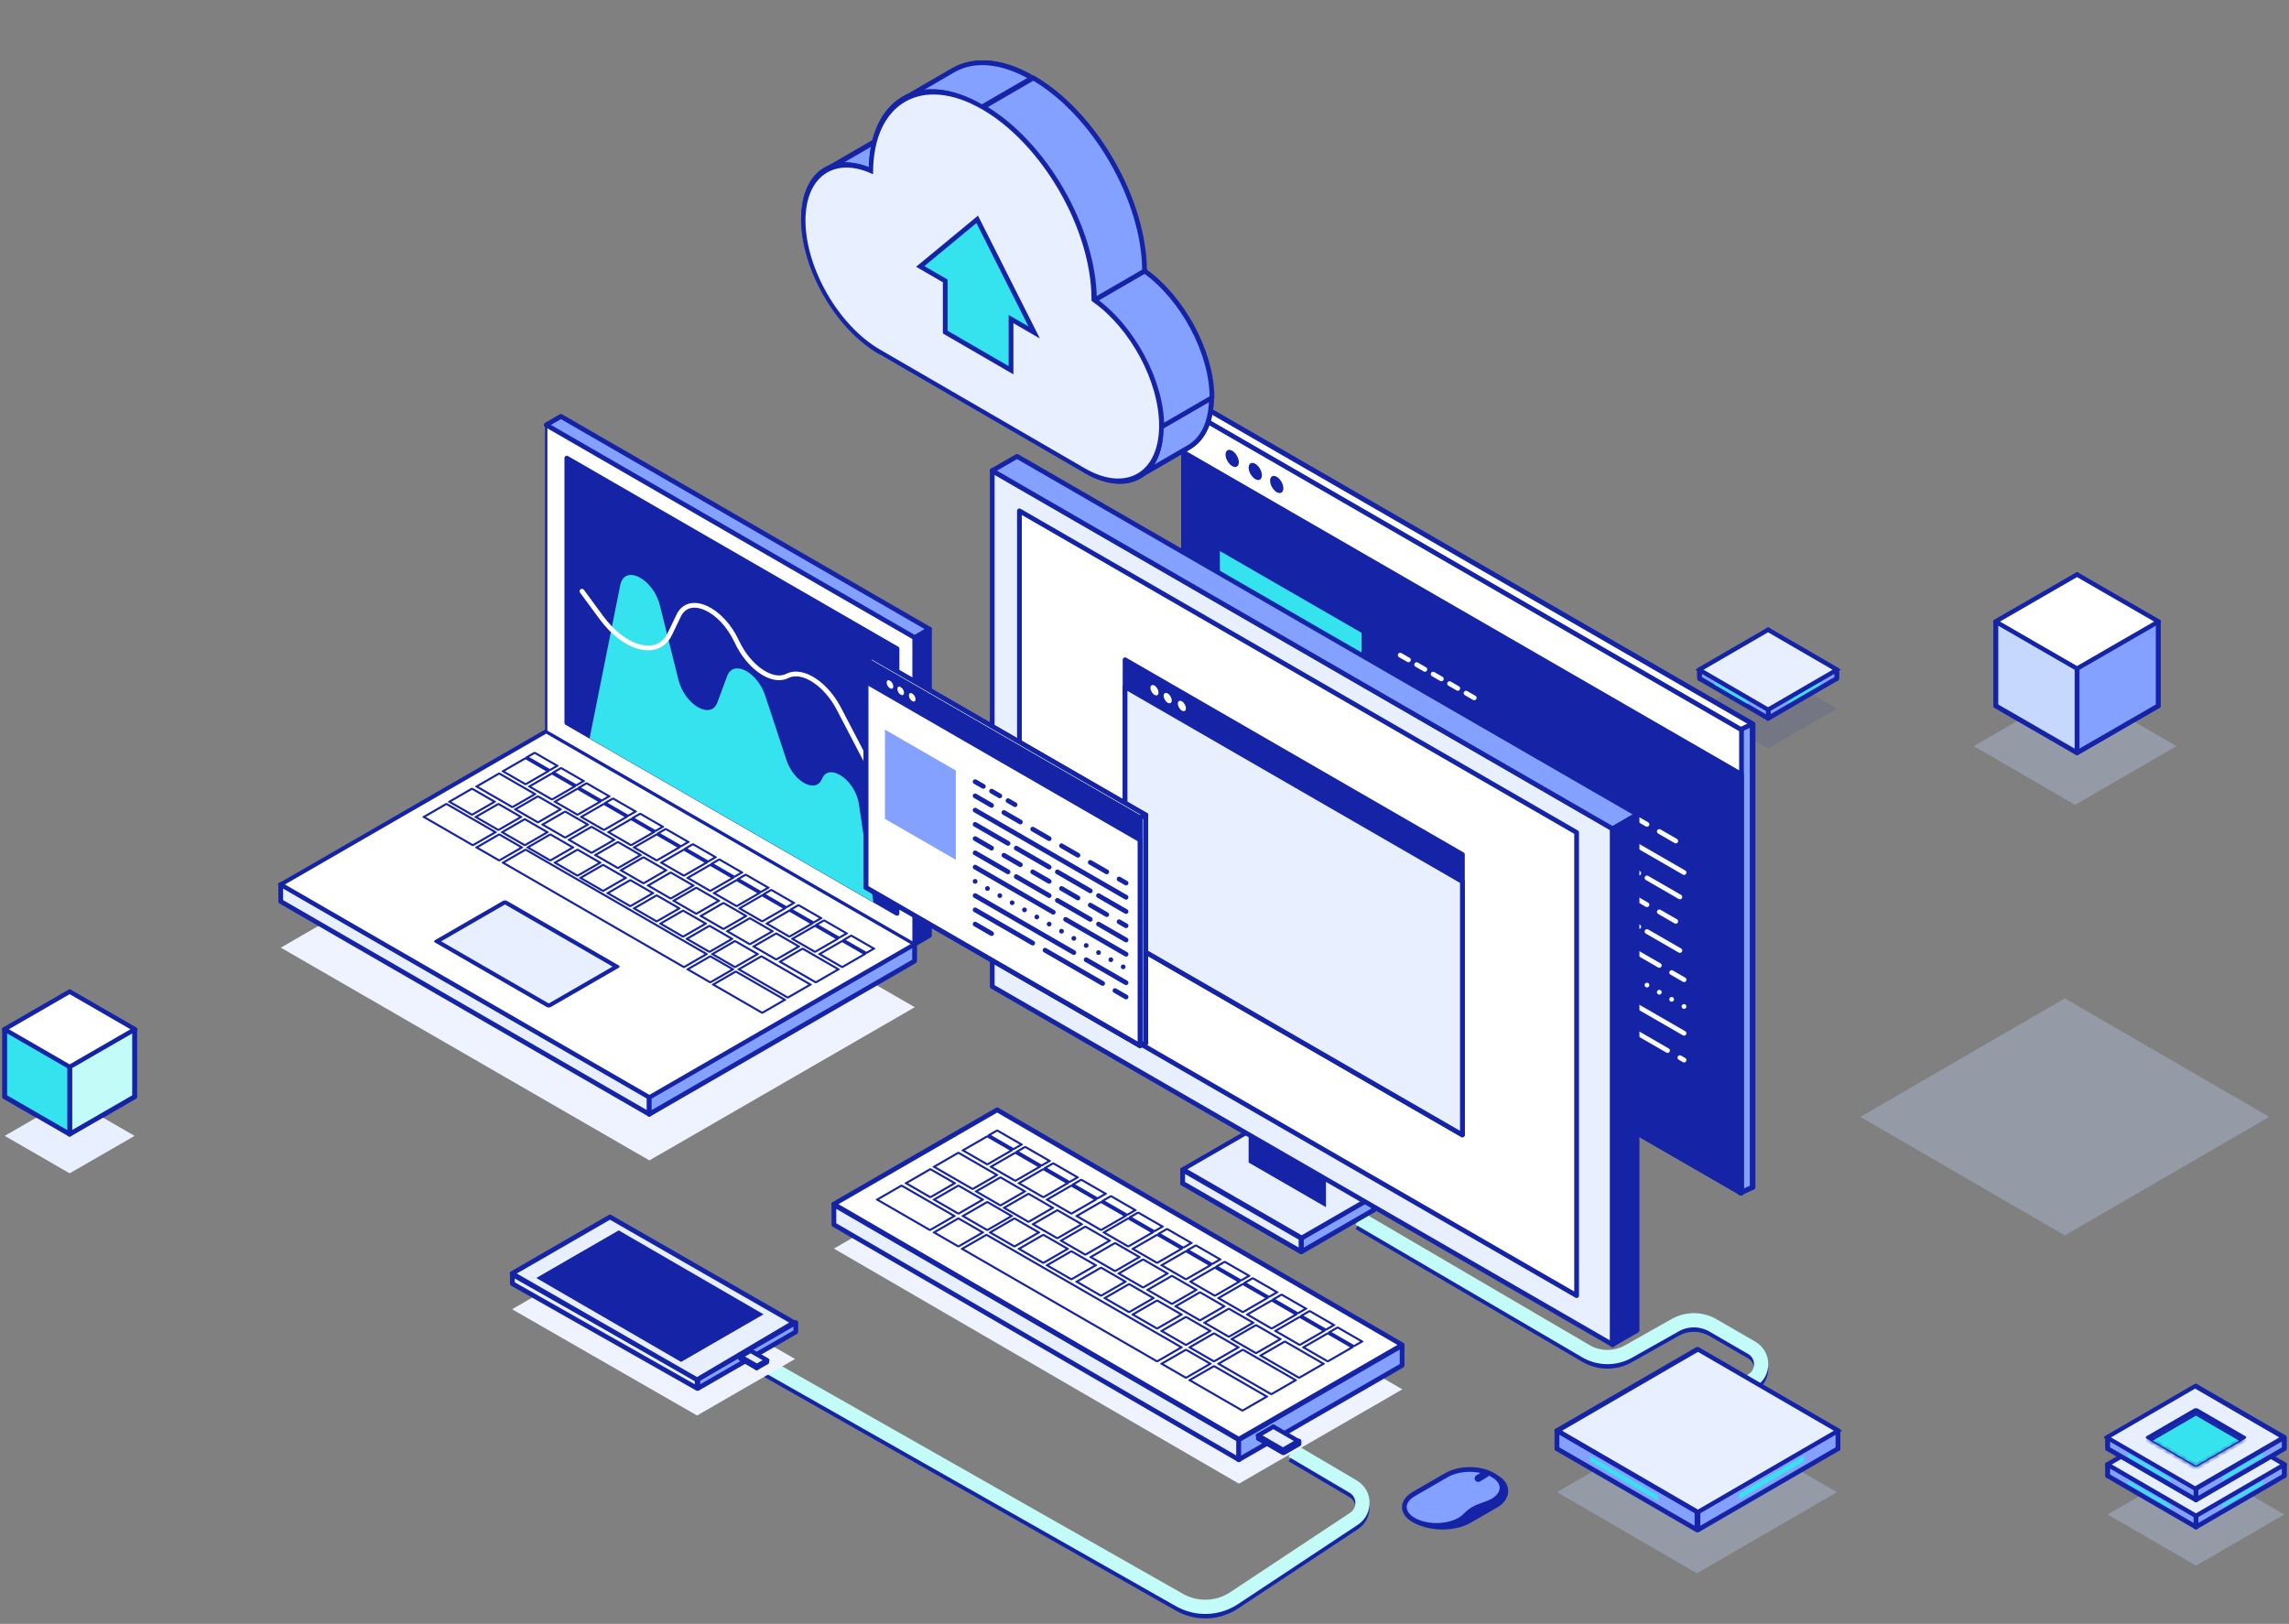 <svg width="482" height="342" viewBox="0 0 482 342" fill="none" xmlns="http://www.w3.org/2000/svg">
<rect x="0" y="0" width="482" height="342" fill="#808080" stroke="none"/>
<path d="M160.67 288.127L248.364 337.918C251.967 339.964 256.414 339.812 259.869 337.524L285.109 320.808C287.573 319.176 287.478 315.528 284.933 314.027L272.105 306.463M286.21 257.568L333.938 285.513C336.701 287.132 340.117 287.159 342.907 285.586L352.757 280.03C355.224 278.638 358.244 278.655 360.695 280.074L368.852 284.796C371.462 286.307 371.525 290.052 368.968 291.65L367.083 292.828" stroke="#1524A6" stroke-width="3"/>
<path d="M160.67 287.187L248.364 336.978C251.967 339.024 256.414 338.871 259.869 336.583L285.109 319.867C287.573 318.236 287.478 314.588 284.933 313.087L272.105 305.522M286.21 256.627L333.938 284.573C336.701 286.191 340.117 286.219 342.907 284.645L352.757 279.089C355.224 277.698 358.244 277.715 360.695 279.134L368.852 283.856C371.462 285.367 371.525 289.112 368.968 290.71L367.083 291.888" stroke="#C2FBF7" stroke-width="3"/>
<rect width="89.617" height="64.524" transform="matrix(0.866 0.5 -0.866 0.5 115.014 167.318)" fill="#EEF3FF"/>
<path d="M59.112 186.274L136.723 231.081V234.666L59.112 189.858V186.274Z" fill="#E8F0FF" stroke="#1524A6" stroke-linejoin="round"/>
<path d="M136.713 231.082L192.593 198.821V202.406L136.713 234.667V231.082Z" fill="#84A1FF" stroke="#1524A6" stroke-linejoin="round"/>
<rect width="89.617" height="64.524" transform="matrix(0.866 0.5 -0.866 0.5 115.013 154.012)" fill="white" stroke="#1524A6" stroke-linejoin="round"/>
<rect width="27.164" height="16.519" transform="matrix(0.866 0.5 -0.866 0.5 106.335 189.991)" fill="#E8F0FF" stroke="#1524A6" stroke-linejoin="round"/>
<path d="M112.583 158.532L112.8 158.407C112.742 158.374 112.664 158.355 112.583 158.355C112.502 158.355 112.424 158.374 112.367 158.407L112.583 158.532ZM117.348 161.283L117.564 161.408C117.684 161.339 117.684 161.227 117.564 161.158L117.348 161.283ZM110.995 159.449L110.778 159.324C110.659 159.393 110.659 159.505 110.778 159.574L110.995 159.449ZM115.759 162.2L115.543 162.325C115.6 162.358 115.678 162.376 115.759 162.376C115.841 162.376 115.918 162.358 115.976 162.325L115.759 162.2ZM110.67 159.678L110.887 159.553C110.83 159.52 110.752 159.501 110.67 159.501C110.589 159.501 110.511 159.52 110.454 159.553L110.67 159.678ZM115.435 162.429L115.652 162.554C115.771 162.485 115.771 162.373 115.652 162.304L115.435 162.429ZM105.906 162.429L105.689 162.304C105.57 162.373 105.57 162.485 105.689 162.554L105.906 162.429ZM110.67 165.179L110.454 165.304C110.511 165.338 110.589 165.356 110.67 165.356C110.752 165.356 110.83 165.338 110.887 165.304L110.67 165.179ZM112.367 158.657L117.131 161.408L117.564 161.158L112.8 158.407L112.367 158.657ZM111.211 159.574L112.8 158.657L112.367 158.407L110.778 159.324L111.211 159.574ZM115.976 162.075L111.211 159.324L110.778 159.574L115.543 162.325L115.976 162.075ZM117.131 161.158L115.543 162.075L115.976 162.325L117.564 161.408L117.131 161.158ZM110.454 159.803L115.219 162.554L115.652 162.304L110.887 159.553L110.454 159.803ZM106.122 162.554L110.887 159.803L110.454 159.553L105.689 162.304L106.122 162.554ZM110.887 165.054L106.122 162.304L105.689 162.554L110.454 165.304L110.887 165.054ZM115.219 162.304L110.454 165.054L110.887 165.304L115.652 162.554L115.219 162.304Z" fill="#1524A6"/>
<path d="M118.138 161.741L118.354 161.616C118.297 161.583 118.219 161.565 118.138 161.565C118.056 161.565 117.979 161.583 117.921 161.616L118.138 161.741ZM122.902 164.492L123.119 164.617C123.238 164.548 123.238 164.436 123.119 164.367L122.902 164.492ZM116.55 162.658L116.333 162.533C116.213 162.602 116.213 162.714 116.333 162.783L116.55 162.658ZM121.314 165.409L121.098 165.534C121.155 165.567 121.233 165.586 121.314 165.586C121.395 165.586 121.473 165.567 121.531 165.534L121.314 165.409ZM116.23 162.887L116.446 162.762C116.389 162.729 116.311 162.711 116.23 162.711C116.148 162.711 116.071 162.729 116.013 162.762L116.23 162.887ZM120.994 165.638L121.211 165.763C121.33 165.694 121.33 165.582 121.211 165.513L120.994 165.638ZM111.465 165.638L111.249 165.513C111.129 165.582 111.129 165.694 111.249 165.763L111.465 165.638ZM116.23 168.389L116.013 168.514C116.071 168.547 116.148 168.566 116.23 168.566C116.311 168.566 116.389 168.547 116.446 168.514L116.23 168.389ZM117.921 161.866L122.686 164.617L123.119 164.367L118.354 161.616L117.921 161.866ZM116.766 162.783L118.354 161.866L117.921 161.616L116.333 162.533L116.766 162.783ZM121.531 165.284L116.766 162.533L116.333 162.783L121.098 165.534L121.531 165.284ZM122.686 164.367L121.098 165.284L121.531 165.534L123.119 164.617L122.686 164.367ZM116.013 163.012L120.778 165.763L121.211 165.513L116.446 162.762L116.013 163.012ZM111.682 165.763L116.446 163.012L116.013 162.762L111.249 165.513L111.682 165.763ZM116.446 168.264L111.682 165.513L111.249 165.763L116.013 168.514L116.446 168.264ZM120.778 165.513L116.013 168.264L116.446 168.514L121.211 165.763L120.778 165.513Z" fill="#1524A6"/>
<path d="M123.519 164.951L123.735 164.826C123.615 164.757 123.422 164.757 123.302 164.826L123.519 164.951ZM128.283 167.702L128.5 167.827C128.619 167.758 128.619 167.646 128.5 167.577L128.283 167.702ZM121.93 165.868L121.714 165.743C121.656 165.776 121.624 165.821 121.624 165.868C121.624 165.915 121.656 165.96 121.714 165.993L121.93 165.868ZM126.695 168.619L126.478 168.744C126.598 168.813 126.792 168.813 126.911 168.744L126.695 168.619ZM121.608 166.097L121.824 165.972C121.767 165.939 121.689 165.92 121.608 165.92C121.527 165.92 121.449 165.939 121.391 165.972L121.608 166.097ZM126.372 168.848L126.589 168.973C126.708 168.904 126.708 168.792 126.589 168.723L126.372 168.848ZM116.843 168.848L116.627 168.723C116.507 168.792 116.507 168.904 116.627 168.973L116.843 168.848ZM121.608 171.598L121.391 171.723C121.449 171.757 121.527 171.775 121.608 171.775C121.689 171.775 121.767 171.757 121.824 171.723L121.608 171.598ZM123.302 165.076L128.067 167.827L128.5 167.577L123.735 164.826L123.302 165.076ZM122.147 165.993L123.735 165.076L123.302 164.826L121.714 165.743L122.147 165.993ZM126.911 168.494L122.147 165.743L121.714 165.993L126.478 168.744L126.911 168.494ZM128.067 167.577L126.478 168.494L126.911 168.744L128.5 167.827L128.067 167.577ZM121.391 166.222L126.156 168.973L126.589 168.723L121.824 165.972L121.391 166.222ZM117.06 168.973L121.824 166.222L121.391 165.972L116.627 168.723L117.06 168.973ZM121.824 171.473L117.06 168.723L116.627 168.973L121.391 171.723L121.824 171.473ZM126.156 168.723L121.391 171.473L121.824 171.723L126.589 168.973L126.156 168.723Z" fill="#1524A6"/>
<path d="M129.076 168.158L129.293 168.033C129.235 168 129.157 167.981 129.076 167.981C128.995 167.981 128.917 168 128.86 168.033L129.076 168.158ZM133.841 170.909L134.057 171.034C134.115 171.001 134.147 170.956 134.147 170.909C134.147 170.862 134.115 170.817 134.057 170.784L133.841 170.909ZM127.488 169.075L127.271 168.95C127.152 169.019 127.152 169.131 127.271 169.2L127.488 169.075ZM132.253 171.826L132.036 171.951C132.156 172.02 132.349 172.02 132.469 171.951L132.253 171.826ZM127.168 169.304L127.384 169.179C127.327 169.146 127.249 169.127 127.168 169.127C127.087 169.127 127.009 169.146 126.951 169.179L127.168 169.304ZM131.932 172.055L132.149 172.18C132.268 172.111 132.268 171.999 132.149 171.93L131.932 172.055ZM122.403 172.055L122.187 171.93C122.067 171.999 122.067 172.111 122.187 172.18L122.403 172.055ZM127.168 174.806L126.951 174.931C127.009 174.964 127.087 174.983 127.168 174.983C127.249 174.983 127.327 174.964 127.384 174.931L127.168 174.806ZM128.86 168.283L133.624 171.034L134.057 170.784L129.293 168.033L128.86 168.283ZM127.704 169.2L129.293 168.283L128.86 168.033L127.271 168.95L127.704 169.2ZM132.469 171.701L127.704 168.95L127.271 169.2L132.036 171.951L132.469 171.701ZM133.624 170.784L132.036 171.701L132.469 171.951L134.057 171.034L133.624 170.784ZM126.951 169.429L131.716 172.18L132.149 171.93L127.384 169.179L126.951 169.429ZM122.62 172.18L127.384 169.429L126.951 169.179L122.187 171.93L122.62 172.18ZM127.384 174.681L122.62 171.93L122.187 172.18L126.951 174.931L127.384 174.681ZM131.716 171.93L126.951 174.681L127.384 174.931L132.149 172.18L131.716 171.93Z" fill="#1524A6"/>
<path d="M134.804 171.368L135.02 171.243C134.901 171.174 134.707 171.174 134.587 171.243L134.804 171.368ZM139.568 174.119L139.785 174.244C139.904 174.175 139.904 174.063 139.785 173.994L139.568 174.119ZM133.216 172.285L132.999 172.16C132.879 172.229 132.879 172.341 132.999 172.41L133.216 172.285ZM137.98 175.036L137.764 175.161C137.821 175.194 137.899 175.213 137.98 175.213C138.061 175.213 138.139 175.194 138.197 175.161L137.98 175.036ZM132.892 172.514L133.109 172.389C133.051 172.356 132.973 172.338 132.892 172.338C132.811 172.338 132.733 172.356 132.676 172.389L132.892 172.514ZM137.657 175.265L137.873 175.39C137.993 175.321 137.993 175.209 137.873 175.14L137.657 175.265ZM128.128 175.265L127.911 175.14C127.792 175.209 127.792 175.321 127.911 175.39L128.128 175.265ZM132.892 178.016L132.676 178.141C132.733 178.174 132.811 178.193 132.892 178.193C132.973 178.193 133.051 178.174 133.109 178.141L132.892 178.016ZM134.587 171.493L139.352 174.244L139.785 173.994L135.02 171.243L134.587 171.493ZM133.432 172.41L135.02 171.493L134.587 171.243L132.999 172.16L133.432 172.41ZM138.197 174.911L133.432 172.16L132.999 172.41L137.764 175.161L138.197 174.911ZM139.352 173.994L137.764 174.911L138.197 175.161L139.785 174.244L139.352 173.994ZM132.676 172.639L137.44 175.39L137.873 175.14L133.109 172.389L132.676 172.639ZM128.344 175.39L133.109 172.639L132.676 172.389L127.911 175.14L128.344 175.39ZM133.109 177.891L128.344 175.14L127.911 175.39L132.676 178.141L133.109 177.891ZM137.44 175.14L132.676 177.891L133.109 178.141L137.873 175.39L137.44 175.14Z" fill="#1524A6"/>
<path d="M140.185 174.576L140.401 174.451C140.344 174.418 140.266 174.4 140.185 174.4C140.103 174.4 140.025 174.418 139.968 174.451L140.185 174.576ZM144.949 177.327L145.166 177.452C145.223 177.419 145.255 177.374 145.255 177.327C145.255 177.28 145.223 177.235 145.166 177.202L144.949 177.327ZM138.596 175.493L138.38 175.368C138.26 175.437 138.26 175.549 138.38 175.618L138.596 175.493ZM143.361 178.244L143.144 178.369C143.264 178.438 143.458 178.438 143.577 178.369L143.361 178.244ZM138.276 175.722L138.492 175.597C138.435 175.564 138.357 175.545 138.276 175.545C138.194 175.545 138.116 175.564 138.059 175.597L138.276 175.722ZM143.04 178.473L143.257 178.598C143.376 178.529 143.376 178.417 143.257 178.348L143.04 178.473ZM133.511 178.473L133.294 178.348C133.175 178.417 133.175 178.529 133.294 178.598L133.511 178.473ZM138.276 181.224L138.059 181.349C138.116 181.382 138.194 181.401 138.276 181.401C138.357 181.401 138.435 181.382 138.492 181.349L138.276 181.224ZM139.968 174.701L144.733 177.452L145.166 177.202L140.401 174.451L139.968 174.701ZM138.813 175.618L140.401 174.701L139.968 174.451L138.38 175.368L138.813 175.618ZM143.577 178.119L138.813 175.368L138.38 175.618L143.144 178.369L143.577 178.119ZM144.733 177.202L143.144 178.119L143.577 178.369L145.166 177.452L144.733 177.202ZM138.059 175.847L142.824 178.598L143.257 178.348L138.492 175.597L138.059 175.847ZM133.727 178.598L138.492 175.847L138.059 175.597L133.294 178.348L133.727 178.598ZM138.492 181.099L133.727 178.348L133.294 178.598L138.059 181.349L138.492 181.099ZM142.824 178.348L138.059 181.099L138.492 181.349L143.257 178.598L142.824 178.348Z" fill="#1524A6"/>
<path d="M145.915 177.786L146.132 177.661C146.074 177.627 145.996 177.609 145.915 177.609C145.834 177.609 145.756 177.627 145.699 177.661L145.915 177.786ZM150.68 180.536L150.896 180.661C151.016 180.592 151.016 180.481 150.896 180.411L150.68 180.536ZM144.327 178.703L144.11 178.578C143.991 178.647 143.991 178.759 144.11 178.828L144.327 178.703ZM149.091 181.453L148.875 181.578C148.932 181.612 149.01 181.63 149.091 181.63C149.173 181.63 149.251 181.612 149.308 181.578L149.091 181.453ZM144.005 178.932L144.221 178.807C144.164 178.773 144.086 178.755 144.005 178.755C143.924 178.755 143.846 178.773 143.788 178.807L144.005 178.932ZM148.769 181.682L148.986 181.807C149.106 181.738 149.106 181.627 148.986 181.557L148.769 181.682ZM139.24 181.682L139.024 181.557C138.904 181.627 138.904 181.738 139.024 181.807L139.24 181.682ZM144.005 184.433L143.788 184.558C143.846 184.591 143.924 184.61 144.005 184.61C144.086 184.61 144.164 184.591 144.221 184.558L144.005 184.433ZM145.699 177.911L150.463 180.661L150.896 180.411L146.132 177.661L145.699 177.911ZM144.543 178.828L146.132 177.911L145.699 177.661L144.11 178.578L144.543 178.828ZM149.308 181.328L144.543 178.578L144.11 178.828L148.875 181.578L149.308 181.328ZM150.463 180.411L148.875 181.328L149.308 181.578L150.896 180.661L150.463 180.411ZM143.788 179.057L148.553 181.807L148.986 181.557L144.221 178.807L143.788 179.057ZM139.457 181.807L144.221 179.057L143.788 178.807L139.024 181.557L139.457 181.807ZM144.221 184.308L139.457 181.557L139.024 181.807L143.788 184.558L144.221 184.308ZM148.553 181.557L143.788 184.308L144.221 184.558L148.986 181.807L148.553 181.557Z" fill="#1524A6"/>
<path d="M151.47 180.995L151.686 180.87C151.567 180.8 151.373 180.8 151.253 180.87L151.47 180.995ZM156.234 183.745L156.451 183.87C156.508 183.837 156.54 183.792 156.54 183.745C156.54 183.698 156.508 183.653 156.451 183.62L156.234 183.745ZM149.882 181.911L149.665 181.786C149.608 181.82 149.575 181.865 149.575 181.911C149.575 181.958 149.608 182.003 149.665 182.036L149.882 181.911ZM154.646 184.662L154.43 184.787C154.549 184.856 154.743 184.856 154.863 184.787L154.646 184.662ZM149.562 182.14L149.778 182.015C149.721 181.982 149.643 181.964 149.562 181.964C149.48 181.964 149.403 181.982 149.345 182.015L149.562 182.14ZM154.326 184.891L154.543 185.016C154.662 184.947 154.662 184.835 154.543 184.766L154.326 184.891ZM144.797 184.891L144.581 184.766C144.461 184.835 144.461 184.947 144.581 185.016L144.797 184.891ZM149.562 187.642L149.345 187.767C149.403 187.8 149.48 187.819 149.562 187.819C149.643 187.819 149.721 187.8 149.778 187.767L149.562 187.642ZM151.253 181.12L156.018 183.87L156.451 183.62L151.686 180.87L151.253 181.12ZM150.098 182.036L151.686 181.12L151.253 180.87L149.665 181.786L150.098 182.036ZM154.863 184.537L150.098 181.786L149.665 182.036L154.43 184.787L154.863 184.537ZM156.018 183.62L154.43 184.537L154.863 184.787L156.451 183.87L156.018 183.62ZM149.345 182.265L154.11 185.016L154.543 184.766L149.778 182.015L149.345 182.265ZM145.014 185.016L149.778 182.265L149.345 182.015L144.581 184.766L145.014 185.016ZM149.778 187.517L145.014 184.766L144.581 185.016L149.345 187.767L149.778 187.517ZM154.11 184.766L149.345 187.517L149.778 187.767L154.543 185.016L154.11 184.766Z" fill="#1524A6"/>
<path d="M157.024 184.203L157.241 184.078C157.121 184.009 156.927 184.009 156.808 184.078L157.024 184.203ZM161.789 186.954L162.005 187.079C162.125 187.01 162.125 186.898 162.005 186.829L161.789 186.954ZM155.436 185.12L155.22 184.995C155.1 185.064 155.1 185.176 155.22 185.245L155.436 185.12ZM160.201 187.871L159.984 187.996C160.042 188.029 160.12 188.047 160.201 188.047C160.282 188.047 160.36 188.029 160.417 187.996L160.201 187.871ZM155.117 185.349L155.333 185.224C155.214 185.155 155.02 185.155 154.9 185.224L155.117 185.349ZM159.881 188.1L160.098 188.225C160.155 188.192 160.187 188.147 160.187 188.1C160.187 188.053 160.155 188.008 160.098 187.975L159.881 188.1ZM150.352 188.1L150.136 187.975C150.078 188.008 150.046 188.053 150.046 188.1C150.046 188.147 150.078 188.192 150.136 188.225L150.352 188.1ZM155.117 190.851L154.9 190.976C155.02 191.045 155.214 191.045 155.333 190.976L155.117 190.851ZM156.808 184.328L161.572 187.079L162.005 186.829L157.241 184.078L156.808 184.328ZM155.653 185.245L157.241 184.328L156.808 184.078L155.22 184.995L155.653 185.245ZM160.417 187.746L155.653 184.995L155.22 185.245L159.984 187.996L160.417 187.746ZM161.572 186.829L159.984 187.746L160.417 187.996L162.005 187.079L161.572 186.829ZM154.9 185.474L159.665 188.225L160.098 187.975L155.333 185.224L154.9 185.474ZM150.569 188.225L155.333 185.474L154.9 185.224L150.136 187.975L150.569 188.225ZM155.333 190.726L150.569 187.975L150.136 188.225L154.9 190.976L155.333 190.726ZM159.665 187.975L154.9 190.726L155.333 190.976L160.098 188.225L159.665 187.975Z" fill="#1524A6"/>
<path d="M162.408 187.412L162.625 187.287C162.505 187.218 162.311 187.218 162.192 187.287L162.408 187.412ZM167.173 190.163L167.389 190.288C167.447 190.254 167.479 190.209 167.479 190.163C167.479 190.116 167.447 190.071 167.389 190.038L167.173 190.163ZM160.82 188.329L160.604 188.204C160.484 188.273 160.484 188.385 160.604 188.454L160.82 188.329ZM165.585 191.08L165.368 191.205C165.488 191.274 165.682 191.274 165.801 191.205L165.585 191.08ZM160.497 188.558L160.713 188.433C160.656 188.4 160.578 188.381 160.497 188.381C160.415 188.381 160.338 188.4 160.28 188.433L160.497 188.558ZM165.261 191.309L165.478 191.434C165.597 191.364 165.597 191.253 165.478 191.184L165.261 191.309ZM155.732 191.309L155.516 191.184C155.396 191.253 155.396 191.364 155.516 191.434L155.732 191.309ZM160.497 194.059L160.28 194.184C160.338 194.217 160.415 194.236 160.497 194.236C160.578 194.236 160.656 194.217 160.713 194.184L160.497 194.059ZM162.192 187.537L166.956 190.288L167.389 190.038L162.625 187.287L162.192 187.537ZM161.037 188.454L162.625 187.537L162.192 187.287L160.604 188.204L161.037 188.454ZM165.801 190.955L161.037 188.204L160.604 188.454L165.368 191.205L165.801 190.955ZM166.956 190.038L165.368 190.955L165.801 191.205L167.389 190.288L166.956 190.038ZM160.28 188.683L165.045 191.434L165.478 191.184L160.713 188.433L160.28 188.683ZM155.949 191.434L160.713 188.683L160.28 188.433L155.516 191.184L155.949 191.434ZM160.713 193.934L155.949 191.184L155.516 191.434L160.28 194.184L160.713 193.934ZM165.045 191.184L160.28 193.934L160.713 194.184L165.478 191.434L165.045 191.184Z" fill="#1524A6"/>
<path d="M168.137 190.621L168.353 190.496C168.234 190.427 168.04 190.427 167.92 190.496L168.137 190.621ZM172.901 193.372L173.118 193.497C173.237 193.428 173.237 193.316 173.118 193.247L172.901 193.372ZM166.549 191.538L166.332 191.413C166.212 191.482 166.212 191.594 166.332 191.663L166.549 191.538ZM171.313 194.289L171.097 194.414C171.216 194.483 171.41 194.483 171.53 194.414L171.313 194.289ZM166.227 191.768L166.443 191.643C166.324 191.574 166.13 191.574 166.01 191.643L166.227 191.768ZM170.991 194.519L171.208 194.644C171.265 194.611 171.297 194.566 171.297 194.519C171.297 194.472 171.265 194.427 171.208 194.394L170.991 194.519ZM161.462 194.519L161.245 194.394C161.188 194.427 161.156 194.472 161.156 194.519C161.156 194.566 161.188 194.611 161.245 194.644L161.462 194.519ZM166.227 197.27L166.01 197.395C166.13 197.464 166.324 197.464 166.443 197.395L166.227 197.27ZM167.92 190.746L172.685 193.497L173.118 193.247L168.353 190.496L167.92 190.746ZM166.765 191.663L168.353 190.746L167.92 190.496L166.332 191.413L166.765 191.663ZM171.53 194.164L166.765 191.413L166.332 191.663L171.097 194.414L171.53 194.164ZM172.685 193.247L171.097 194.164L171.53 194.414L173.118 193.497L172.685 193.247ZM166.01 191.893L170.775 194.644L171.208 194.394L166.443 191.643L166.01 191.893ZM161.679 194.644L166.443 191.893L166.01 191.643L161.245 194.394L161.679 194.644ZM166.443 197.145L161.679 194.394L161.245 194.644L166.01 197.395L166.443 197.145ZM170.775 194.394L166.01 197.145L166.443 197.395L171.208 194.644L170.775 194.394Z" fill="#1524A6"/>
<path d="M173.519 193.829L173.735 193.704C173.678 193.671 173.6 193.653 173.519 193.653C173.437 193.653 173.359 193.671 173.302 193.704L173.519 193.829ZM178.283 196.58L178.5 196.705C178.619 196.636 178.619 196.524 178.5 196.455L178.283 196.58ZM171.93 194.746L171.714 194.621C171.594 194.69 171.594 194.802 171.714 194.871L171.93 194.746ZM176.695 197.497L176.478 197.622C176.598 197.691 176.792 197.691 176.911 197.622L176.695 197.497ZM171.611 194.975L171.828 194.85C171.77 194.817 171.692 194.799 171.611 194.799C171.53 194.799 171.452 194.817 171.395 194.85L171.611 194.975ZM176.376 197.726L176.592 197.851C176.712 197.782 176.712 197.67 176.592 197.601L176.376 197.726ZM166.847 197.726L166.63 197.601C166.511 197.67 166.511 197.782 166.63 197.851L166.847 197.726ZM171.611 200.477L171.395 200.602C171.452 200.635 171.53 200.654 171.611 200.654C171.692 200.654 171.77 200.635 171.828 200.602L171.611 200.477ZM173.302 193.954L178.067 196.705L178.5 196.455L173.735 193.704L173.302 193.954ZM172.147 194.871L173.735 193.954L173.302 193.704L171.714 194.621L172.147 194.871ZM176.911 197.372L172.147 194.621L171.714 194.871L176.478 197.622L176.911 197.372ZM178.067 196.455L176.478 197.372L176.911 197.622L178.5 196.705L178.067 196.455ZM171.395 195.1L176.159 197.851L176.592 197.601L171.828 194.85L171.395 195.1ZM167.063 197.851L171.828 195.1L171.395 194.85L166.63 197.601L167.063 197.851ZM171.828 200.352L167.063 197.601L166.63 197.851L171.395 200.602L171.828 200.352ZM176.159 197.601L171.395 200.352L171.828 200.602L176.592 197.851L176.159 197.601Z" fill="#1524A6"/>
<path d="M179.249 197.038L179.466 196.913C179.346 196.844 179.152 196.844 179.033 196.913L179.249 197.038ZM184.014 199.789L184.23 199.914C184.35 199.845 184.35 199.733 184.23 199.664L184.014 199.789ZM177.661 197.955L177.444 197.83C177.387 197.863 177.355 197.908 177.355 197.955C177.355 198.002 177.387 198.047 177.444 198.08L177.661 197.955ZM182.425 200.705L182.209 200.83C182.328 200.9 182.522 200.9 182.642 200.83L182.425 200.705ZM177.337 198.184L177.554 198.059C177.434 197.99 177.24 197.99 177.121 198.059L177.337 198.184ZM182.102 200.935L182.319 201.06C182.438 200.991 182.438 200.879 182.319 200.81L182.102 200.935ZM172.573 200.935L172.356 200.81C172.299 200.843 172.267 200.888 172.267 200.935C172.267 200.981 172.299 201.026 172.356 201.06L172.573 200.935ZM177.337 203.685L177.121 203.81C177.24 203.879 177.434 203.879 177.554 203.81L177.337 203.685ZM179.033 197.163L183.797 199.914L184.23 199.664L179.466 196.913L179.033 197.163ZM177.877 198.08L179.466 197.163L179.033 196.913L177.444 197.83L177.877 198.08ZM182.642 200.58L177.877 197.83L177.444 198.08L182.209 200.83L182.642 200.58ZM183.797 199.664L182.209 200.58L182.642 200.83L184.23 199.914L183.797 199.664ZM177.121 198.309L181.885 201.06L182.319 200.81L177.554 198.059L177.121 198.309ZM172.789 201.06L177.554 198.309L177.121 198.059L172.356 200.81L172.789 201.06ZM177.554 203.56L172.789 200.81L172.356 201.06L177.121 203.81L177.554 203.56ZM181.885 200.81L177.121 203.56L177.554 203.81L182.319 201.06L181.885 200.81Z" fill="#1524A6"/>
<rect width="8.711" height="5.502" transform="matrix(0.866 0.5 -0.866 0.5 105.118 162.889)" stroke="#1524A6" stroke-width="0.5" stroke-linejoin="round"/>
<rect width="5.502" height="5.502" transform="matrix(0.866 0.5 -0.866 0.5 113.276 167.702)" stroke="#1524A6" stroke-width="0.5" stroke-linejoin="round"/>
<rect width="5.502" height="5.502" transform="matrix(0.866 0.5 -0.866 0.5 119.008 170.911)" stroke="#1524A6" stroke-width="0.5" stroke-linejoin="round"/>
<rect width="5.502" height="5.502" transform="matrix(0.866 0.5 -0.866 0.5 124.562 174.12)" stroke="#1524A6" stroke-width="0.5" stroke-linejoin="round"/>
<rect width="5.502" height="5.502" transform="matrix(0.866 0.5 -0.866 0.5 130.118 177.328)" stroke="#1524A6" stroke-width="0.5" stroke-linejoin="round"/>
<rect width="5.502" height="5.502" transform="matrix(0.866 0.5 -0.866 0.5 135.499 180.537)" stroke="#1524A6" stroke-width="0.5" stroke-linejoin="round"/>
<rect width="5.502" height="5.502" transform="matrix(0.866 0.5 -0.866 0.5 141.229 183.745)" stroke="#1524A6" stroke-width="0.5" stroke-linejoin="round"/>
<rect width="5.502" height="5.502" transform="matrix(0.866 0.5 -0.866 0.5 146.61 186.954)" stroke="#1524A6" stroke-width="0.5" stroke-linejoin="round"/>
<rect width="5.502" height="5.502" transform="matrix(0.866 0.5 -0.866 0.5 152.34 190.163)" stroke="#1524A6" stroke-width="0.5" stroke-linejoin="round"/>
<rect width="5.502" height="5.502" transform="matrix(0.866 0.5 -0.866 0.5 157.896 193.372)" stroke="#1524A6" stroke-width="0.5" stroke-linejoin="round"/>
<rect width="5.502" height="5.502" transform="matrix(0.866 0.5 -0.866 0.5 163.452 196.58)" stroke="#1524A6" stroke-width="0.5" stroke-linejoin="round"/>
<rect width="8.711" height="5.502" transform="matrix(0.866 0.5 -0.866 0.5 169.007 199.789)" stroke="#1524A6" stroke-width="0.5" stroke-linejoin="round"/>
<rect width="5.502" height="5.502" transform="matrix(0.866 0.5 -0.866 0.5 99.39 166.098)" stroke="#1524A6" stroke-width="0.5" stroke-linejoin="round"/>
<rect width="5.502" height="5.502" transform="matrix(0.866 0.5 -0.866 0.5 104.947 169.307)" stroke="#1524A6" stroke-width="0.5" stroke-linejoin="round"/>
<rect width="5.502" height="5.502" transform="matrix(0.866 0.5 -0.866 0.5 110.503 172.516)" stroke="#1524A6" stroke-width="0.5" stroke-linejoin="round"/>
<rect width="5.502" height="5.502" transform="matrix(0.866 0.5 -0.866 0.5 115.884 175.724)" stroke="#1524A6" stroke-width="0.5" stroke-linejoin="round"/>
<rect width="5.502" height="5.502" transform="matrix(0.866 0.5 -0.866 0.5 121.61 178.933)" stroke="#1524A6" stroke-width="0.5" stroke-linejoin="round"/>
<rect width="5.502" height="5.502" transform="matrix(0.866 0.5 -0.866 0.5 126.994 182.142)" stroke="#1524A6" stroke-width="0.5" stroke-linejoin="round"/>
<rect width="5.502" height="5.502" transform="matrix(0.866 0.5 -0.866 0.5 132.725 185.351)" stroke="#1524A6" stroke-width="0.5" stroke-linejoin="round"/>
<rect width="5.502" height="5.502" transform="matrix(0.866 0.5 -0.866 0.5 138.278 188.56)" stroke="#1524A6" stroke-width="0.5" stroke-linejoin="round"/>
<rect width="5.502" height="5.502" transform="matrix(0.866 0.5 -0.866 0.5 143.835 191.768)" stroke="#1524A6" stroke-width="0.5" stroke-linejoin="round"/>
<rect width="5.502" height="5.502" transform="matrix(0.866 0.5 -0.866 0.5 149.393 194.976)" stroke="#1524A6" stroke-width="0.5" stroke-linejoin="round"/>
<rect width="5.502" height="5.502" transform="matrix(0.866 0.5 -0.866 0.5 154.771 198.186)" stroke="#1524A6" stroke-width="0.5" stroke-linejoin="round"/>
<rect width="11.921" height="5.502" transform="matrix(0.866 0.5 -0.866 0.5 160.328 201.395)" stroke="#1524A6" stroke-width="0.5" stroke-linejoin="round"/>
<rect width="11.921" height="5.502" transform="matrix(0.866 0.5 -0.866 0.5 94.007 169.305)" stroke="#1524A6" stroke-width="0.5" stroke-linejoin="round"/>
<rect width="5.502" height="5.502" transform="matrix(0.866 0.5 -0.866 0.5 105.12 175.724)" stroke="#1524A6" stroke-width="0.5" stroke-linejoin="round"/>
<rect width="44.007" height="5.501" transform="matrix(0.866 0.5 -0.866 0.5 110.676 178.932)" stroke="#1524A6" stroke-width="0.5" stroke-linejoin="round"/>
<rect width="5.502" height="5.502" transform="matrix(0.866 0.5 -0.866 0.5 149.564 201.395)" stroke="#1524A6" stroke-width="0.5" stroke-linejoin="round"/>
<rect width="11.921" height="5.502" transform="matrix(0.866 0.5 -0.866 0.5 154.944 204.603)" stroke="#1524A6" stroke-width="0.5" stroke-linejoin="round"/>
<path d="M115.014 89.49L192.625 134.297V198.82L115.014 154.012L115.014 89.49Z" fill="white" stroke="#1524A6" stroke-width="0.5" stroke-linejoin="round"/>
<path d="M119.356 96.484L188.889 136.628V192.368L119.356 152.225L119.356 96.484Z" fill="#1524A6" stroke="#1524A6" stroke-linejoin="round"/>
<path d="M124.151 155.502L183.92 190.009L180.866 169.357C180.113 164.266 174.539 160.466 173.076 164.047C171.798 167.174 167.129 164.68 165.604 160.057L161.132 146.503C159.484 141.507 154.419 138.877 153.131 142.348L151.048 147.959C149.679 151.65 144.175 148.427 142.862 143.164L138.945 127.475C137.534 121.826 131.496 118.762 130.601 123.24L124.151 155.502Z" fill="#34E3ED"/>
<path d="M183.58 162.57L176.661 149.288C173.918 144.023 169.095 140.866 165.952 142.277L165.595 142.438C162.467 143.842 157.624 140.449 155.154 135.122V135.122C151.92 128.147 145.105 125.088 142.921 129.63L141.052 133.515C138.609 138.595 131.659 136.911 126.587 130.009L122.547 124.512" stroke="white" stroke-linecap="round"/>
<path d="M195.729 132.505L118.118 87.697L115.014 89.489L192.625 134.297L195.729 132.505Z" fill="#84A1FF" stroke="#1524A6" stroke-linejoin="round"/>
<path d="M195.721 197.026V132.503L192.616 134.295V198.818L195.721 197.026Z" fill="#1524A6" stroke="#1524A6" stroke-linejoin="round"/>
<path opacity="0.3" d="M357.333 297.167L386.811 314.259L357.333 331.352L327.854 314.259L357.333 297.167Z" fill="#C7D8FF"/>
<rect width="12.538" height="19.109" rx="6.269" transform="matrix(0.871 0.492 -0.866 0.5 309.451 307.873)" fill="#1524A6" stroke="#1524A6"/>
<path d="M304.647 310.646C307.3 309.114 311.613 309.095 314.28 310.602C317.391 312.36 316.807 315.323 313.086 316.663L311.667 317.173C310.621 317.55 309.74 318.06 309.094 318.663L308.312 319.394C306.018 321.538 300.833 321.907 297.721 320.149C295.059 318.645 295.048 316.186 297.696 314.658L304.647 310.646Z" fill="#84A1FF" stroke="#1524A6"/>
<line x1="0.75" y1="-0.75" x2="2.541" y2="-0.75" transform="matrix(0.858 -0.514 0.515 0.857 311.016 312.387)" stroke="#1524A6" stroke-width="1.5" stroke-linecap="round"/>
<path d="M387.021 301.307L357.543 284.215V288.013L387.021 305.106V301.307Z" fill="#84A1FF" stroke="#1524A6" stroke-linejoin="round"/>
<path d="M357.335 284.215L327.856 301.307V305.106L357.335 288.013V284.215Z" fill="#84A1FF" stroke="#1524A6" stroke-linejoin="round"/>
<path d="M357.543 318.4L387.021 301.307V305.106L357.543 322.198V318.4Z" fill="#84A1FF" stroke="#1524A6" stroke-linejoin="round"/>
<path d="M366.222 314.567L379.85 306.625V307.799L366.222 315.741V314.567Z" fill="#34E3ED"/>
<path d="M327.856 301.307L357.335 318.4V322.198L327.856 305.106V301.307Z" fill="#84A1FF" stroke="#1524A6" stroke-linejoin="round"/>
<path d="M334.802 306.625L349.174 314.981V316.086L334.802 307.73V306.625Z" fill="#34E3ED"/>
<rect width="34.075" height="34.075" transform="matrix(0.865 0.502 -0.865 0.502 357.543 284.215)" fill="#E8F0FF" stroke="#1524A6"/>
<path opacity="0.3" d="M462.415 308.186L481 318.962L462.415 329.739L443.829 318.962L462.415 308.186Z" fill="#C7D8FF"/>
<path d="M480.993 308.425L462.406 297.648V300.043L480.993 310.82V308.425Z" fill="#84A1FF" stroke="#1524A6" stroke-linejoin="round"/>
<path d="M462.415 297.648L443.828 308.425V310.82L462.415 300.043V297.648Z" fill="#84A1FF" stroke="#1524A6" stroke-linejoin="round"/>
<path d="M462.406 319.202L480.993 308.425V310.82L462.406 321.597V319.202Z" fill="#84A1FF" stroke="#1524A6" stroke-linejoin="round"/>
<path d="M467.961 316.786L476.554 311.778V312.519L467.961 317.526V316.786Z" fill="#34E3ED"/>
<path d="M443.828 308.425L462.415 319.201V321.596L443.828 310.82V308.425Z" fill="#84A1FF" stroke="#1524A6" stroke-linejoin="round"/>
<path d="M447.996 311.778L457.058 317.047V317.743L447.996 312.475V311.778Z" fill="#34E3ED"/>
<rect width="21.485" height="21.485" transform="matrix(0.865 0.502 -0.865 0.502 462.407 297.648)" fill="#E8F0FF" stroke="#1524A6" stroke-linejoin="round"/>
<path d="M480.993 302.72L462.408 291.945V294.339L480.993 305.115V302.72Z" fill="#84A1FF" stroke="#1524A6" stroke-linejoin="round"/>
<path d="M462.415 291.945L443.83 302.72V305.115L462.415 294.339V291.945Z" fill="#84A1FF" stroke="#1524A6" stroke-linejoin="round"/>
<path d="M462.408 313.496L480.993 302.72V305.115L462.408 315.891V313.496Z" fill="#84A1FF" stroke="#1524A6" stroke-linejoin="round"/>
<path d="M467.964 311.079L476.557 306.072V306.812L467.964 311.819V311.079Z" fill="#34E3ED"/>
<path d="M443.83 302.72L462.415 313.496V315.89L443.83 305.114V302.72Z" fill="#84A1FF" stroke="#1524A6" stroke-linejoin="round"/>
<path d="M447.998 306.072L457.06 311.34V312.037L447.998 306.769V306.072Z" fill="#34E3ED"/>
<rect width="21.483" height="21.483" transform="matrix(0.865 0.502 -0.865 0.502 462.235 291.945)" fill="#E8F0FF" stroke="#1524A6" stroke-linejoin="round"/>
<rect width="11.53" height="11.53" transform="matrix(0.865 0.502 -0.865 0.502 462.41 296.936)" fill="#E8F0FF" stroke="#1524A6" stroke-linejoin="round"/>
<mask id="mask0_695_9374" style="mask-type:alpha" maskUnits="userSpaceOnUse" x="451" y="296" width="22" height="13">
<rect width="11.531" height="11.53" transform="matrix(0.865 0.502 -0.865 0.502 462.406 296.936)" fill="#E0E7FF" stroke="#26357A" stroke-linejoin="round"/>
</mask>
<g mask="url(#mask0_695_9374)">
<rect width="11.531" height="11.53" transform="matrix(0.865 0.502 -0.865 0.502 462.406 297.648)" fill="#34E3ED" stroke="#1524A6" stroke-linejoin="round"/>
</g>
<path opacity="0.1" d="M372.349 140.858L386.805 149.239L372.349 157.621L357.894 149.239L372.349 140.858Z" fill="#1524A6"/>
<path d="M386.758 141.044L372.302 132.662V134.524L386.758 142.906V141.044Z" fill="#84A1FF" stroke="#1524A6" stroke-linejoin="round"/>
<path d="M372.349 132.662L357.893 141.044V142.907L372.349 134.525V132.662Z" fill="#84A1FF" stroke="#1524A6" stroke-linejoin="round"/>
<path d="M372.302 149.426L386.758 141.044V142.907L372.302 151.289V149.426Z" fill="#84A1FF" stroke="#1524A6" stroke-linejoin="round"/>
<path d="M376.642 147.545L383.324 143.651V144.226L376.642 148.121V147.545Z" fill="#34E3ED"/>
<path d="M357.893 141.044L372.349 149.426V151.289L357.893 142.907V141.044Z" fill="#84A1FF" stroke="#1524A6" stroke-linejoin="round"/>
<path d="M361.019 143.651L368.066 147.748V148.29L361.019 144.192V143.651Z" fill="#34E3ED"/>
<rect width="16.711" height="16.711" transform="matrix(0.865 0.502 -0.865 0.502 372.306 132.662)" fill="#E8F0FF" stroke="#1524A6"/>
<path d="M251.816 84.772L369.141 152.508V250.047L251.816 182.311L251.816 84.772Z" fill="black" stroke="#1524A6" stroke-linejoin="round"/>
<path d="M249.213 85.964V183.503L251.77 182.311L251.77 84.772L249.213 85.964Z" fill="black" stroke="#1524A6" stroke-linejoin="round"/>
<path d="M249.213 183.504L366.538 251.239L369.094 250.047L251.77 182.311L249.213 183.504Z" fill="black" stroke="#1524A6" stroke-linejoin="round"/>
<path d="M366.538 153.7L249.213 85.964L251.77 84.772L369.094 152.508L366.538 153.7Z" fill="white" stroke="#1524A6" stroke-linejoin="round"/>
<path d="M366.397 251.239V153.7L368.954 152.508V250.047L366.397 251.239Z" fill="#84A1FF" stroke="#1524A6" stroke-linejoin="round"/>
<path d="M249.387 85.964L366.711 153.7V251.239L249.387 183.503L249.387 85.964Z" fill="white" stroke="#1524A6" stroke-linejoin="round"/>
<ellipse cx="1.615" cy="1.615" rx="1.615" ry="1.615" transform="matrix(0.866 0.5 -2.20335e-08 1 258.066 94.122)" fill="#1524A6"/>
<ellipse cx="1.615" cy="1.615" rx="1.615" ry="1.615" transform="matrix(0.866 0.5 -2.2031e-08 1 262.928 96.868)" fill="#1524A6"/>
<ellipse cx="1.615" cy="1.615" rx="1.615" ry="1.615" transform="matrix(0.866 0.5 -2.20311e-08 1 267.444 99.612)" fill="#1524A6"/>
<path d="M249.387 95.367L366.711 163.103V251.239L249.387 183.503L249.387 95.367Z" fill="#1524A6" stroke="#1524A6" stroke-linejoin="round"/>
<rect width="34.449" height="37.612" transform="matrix(0.866 0.5 -2.20305e-08 1 256.868 116.049)" fill="#34E3ED"/>
<path d="M294.846 137.975L310.643 147.096" stroke="#F8FAFC" stroke-linecap="round" stroke-dasharray="2 2"/>
<path d="M294.846 143.617L354.616 178.126" stroke="#F8FAFC" stroke-linecap="round" stroke-dasharray="4 3"/>
<path d="M294.846 149.259L354.616 183.767" stroke="#F8FAFC" stroke-linecap="round"/>
<path d="M294.846 154.9L354.616 189.409" stroke="#F8FAFC" stroke-linecap="round" stroke-dasharray="8 2"/>
<path d="M294.846 160.542L354.616 195.051" stroke="#F8FAFC" stroke-linecap="round" stroke-dasharray="4 3"/>
<path d="M294.846 166.184L354.616 200.693" stroke="#F8FAFC" stroke-linecap="round" stroke-dasharray="8 2"/>
<path d="M294.846 171.826L354.616 206.334" stroke="#F8FAFC" stroke-linecap="round" stroke-dasharray="19 3"/>
<path d="M294.846 177.467L354.616 211.976" stroke="#F8FAFC" stroke-linecap="round" stroke-dasharray="0 3"/>
<path d="M294.846 183.109L354.616 217.618" stroke="#F8FAFC" stroke-linecap="round" stroke-dasharray="24 3"/>
<path d="M294.846 188.751L354.616 223.259" stroke="#F8FAFC" stroke-linecap="round" stroke-dasharray="14 3"/>
<path d="M294.846 194.393L301.36 198.154" stroke="#F8FAFC" stroke-linecap="round" stroke-dasharray="21 0"/>
<path opacity="0.3" d="M434.79 210.266L477.836 235.225L434.79 260.184L391.745 235.225L434.79 210.266Z" fill="#C7D8FF"/>
<path d="M240.912 57.072C248.896 62.753 255.099 74.21 255.099 83.75C255.099 88.878 253.307 92.481 250.41 94.162C247.512 95.843 243.508 95.6 239.085 93.036L195.782 67.928C186.937 62.799 179.768 50.327 179.768 40.071C179.768 34.943 181.56 31.34 184.457 29.659C186.973 28.2 190.321 28.19 194.053 29.89C194.081 22.452 196.697 17.223 200.913 14.778C205.154 12.318 211.012 12.673 217.482 16.425C230.391 23.91 240.861 42.087 240.912 57.072Z" fill="#84A1FF" stroke="#1524A6"/>
<path d="M169.179 46.194C169.179 56.45 176.349 68.922 185.193 74.051L195.753 67.928C186.908 62.8 179.738 50.328 179.738 40.071L169.179 46.194Z" fill="#84A1FF" stroke="#1524A6" stroke-linejoin="round"/>
<path d="M173.869 35.782C170.971 37.462 169.179 41.066 169.179 46.193L179.739 40.071C179.739 34.943 181.531 31.34 184.429 29.659L173.869 35.782Z" fill="#84A1FF" stroke="#1524A6" stroke-linejoin="round"/>
<path d="M185.325 74.05L228.628 99.158L239.188 93.035L195.885 67.927L185.325 74.05Z" fill="#84A1FF" stroke="#1524A6" stroke-linejoin="round"/>
<path d="M183.636 36.012C179.905 34.313 176.557 34.322 174.042 35.78L184.6 29.659C187.116 28.2 190.464 28.19 194.196 29.889L183.636 36.012Z" fill="#84A1FF" stroke="#1524A6" stroke-linejoin="round"/>
<path d="M190.275 20.9C186.058 23.346 183.442 28.574 183.414 36.012L193.974 29.889C194.002 22.451 196.619 17.223 200.835 14.777L190.275 20.9Z" fill="#84A1FF" stroke="#1524A6" stroke-linejoin="round"/>
<path d="M228.553 99.158C232.976 101.722 236.98 101.965 239.878 100.284L250.436 94.162C247.538 95.842 243.535 95.599 239.113 93.035L228.553 99.158Z" fill="#84A1FF" stroke="#1524A6" stroke-linejoin="round"/>
<path d="M206.754 22.548C200.285 18.797 194.429 18.441 190.189 20.899L200.745 14.778C204.985 12.318 210.843 12.673 217.314 16.425L206.754 22.548Z" fill="#84A1FF" stroke="#1524A6" stroke-linejoin="round"/>
<path d="M239.837 100.285C242.734 98.604 244.527 95.001 244.527 89.873L255.087 83.75C255.087 88.878 253.295 92.481 250.397 94.162L239.837 100.285Z" fill="#84A1FF" stroke="#1524A6" stroke-linejoin="round"/>
<path d="M244.651 89.872C244.651 80.332 238.448 68.875 230.464 63.194L241.024 57.071C249.008 62.752 255.211 74.209 255.211 83.749L244.651 89.872Z" fill="#84A1FF" stroke="#1524A6" stroke-linejoin="round"/>
<path d="M230.456 63.195C230.406 48.21 219.935 30.033 207.026 22.548L217.586 16.425C230.495 23.91 240.965 42.087 241.015 57.072L230.456 63.195Z" fill="#84A1FF" stroke="#1524A6" stroke-linejoin="round"/>
<path fill-rule="evenodd" clip-rule="evenodd" d="M230.273 63.17C238.285 68.865 244.51 80.336 244.51 89.877C244.51 100.134 237.317 104.278 228.444 99.133L185.245 74.086C176.372 68.942 169.179 56.456 169.179 46.2C169.179 36.658 175.403 32.407 183.415 36.002C183.478 21.096 193.944 15.074 206.844 22.554C219.744 30.034 230.209 48.191 230.273 63.17Z" fill="#E8F0FF"/>
<path d="M230.273 63.17L229.841 62.922L229.843 63.367L230.224 63.639L230.273 63.17ZM228.444 99.133L228.444 98.633L228.444 99.133ZM185.245 74.086L185.245 74.586L185.245 74.086ZM183.415 36.002L183.463 36.527L183.845 36.698L183.847 36.255L183.415 36.002ZM206.844 22.554L206.844 23.054L206.844 22.554ZM230.224 63.639C238.02 69.18 244.078 80.342 244.078 89.627L244.943 90.128C244.943 80.329 238.55 68.55 230.322 62.702L230.224 63.639ZM244.078 89.627C244.078 99.607 237.078 103.64 228.444 98.633L228.444 99.633C237.556 104.917 244.943 100.661 244.943 90.128L244.078 89.627ZM228.444 98.633L185.245 73.586L185.245 74.586L228.444 99.633L228.444 98.633ZM185.245 73.586C176.611 68.58 169.611 56.431 169.611 46.45L168.746 45.949C168.746 56.482 176.133 69.303 185.245 74.586L185.245 73.586ZM169.611 46.45C169.611 37.166 175.668 33.029 183.463 36.527L183.366 35.477C175.139 31.785 168.746 36.15 168.746 45.949L169.611 46.45ZM183.847 36.255C183.91 21.622 194.183 15.713 206.844 23.054L206.844 22.054C193.704 14.435 183.047 20.57 182.982 35.748L183.847 36.255ZM206.844 23.054C219.504 30.395 229.777 48.217 229.841 62.922L230.706 63.419C230.64 48.165 219.983 29.672 206.844 22.054L206.844 23.054Z" fill="#1524A6"/>
<path fill-rule="evenodd" clip-rule="evenodd" d="M217.774 70.026L205.775 46.199L193.776 56.112L199.037 59.162L199.037 69.937L212.893 77.972L212.893 67.196L217.774 70.026Z" fill="#34E3ED"/>
<path d="M205.775 46.199L206.222 45.974L205.94 45.414L205.457 45.813L205.775 46.199ZM217.774 70.026L217.523 70.459L218.975 71.301L218.22 69.801L217.774 70.026ZM193.776 56.112L193.458 55.726L192.904 56.184L193.526 56.544L193.776 56.112ZM199.037 59.162H199.537V58.874L199.287 58.729L199.037 59.162ZM199.037 69.937H198.537V70.225L198.786 70.37L199.037 69.937ZM212.893 77.972L212.642 78.404L213.393 78.839V77.972L212.893 77.972ZM212.893 67.196L213.143 66.763L212.393 66.328V67.196H212.893ZM205.328 46.423L217.327 70.251L218.22 69.801L206.222 45.974L205.328 46.423ZM194.095 56.497L206.093 46.584L205.457 45.813L193.458 55.726L194.095 56.497ZM199.287 58.729L194.027 55.679L193.526 56.544L198.786 59.594L199.287 58.729ZM199.537 69.937L199.537 59.162H198.537L198.537 69.937L199.537 69.937ZM213.143 77.539L199.287 69.505L198.786 70.37L212.642 78.404L213.143 77.539ZM212.393 67.196L212.393 77.972L213.393 77.972L213.393 67.196L212.393 67.196ZM218.024 69.594L213.143 66.763L212.642 67.628L217.523 70.459L218.024 69.594Z" fill="#1524A6"/>
<path d="M210.003 243.1L295.291 292.607L260.885 312.471L175.597 262.964L210.003 243.1Z" fill="#EEF3FF"/>
<path d="M175.597 253.725L260.885 303.232V307.431L175.597 257.925V253.725Z" fill="#E8F0FF" stroke="#1524A6" stroke-linejoin="round"/>
<path d="M260.839 303.232L295.245 283.368V287.567L260.839 307.431V303.232Z" fill="#84A1FF" stroke="#1524A6" stroke-linejoin="round"/>
<path d="M209.975 233.741L295.262 283.247L260.856 303.111L175.568 253.605L209.975 233.741Z" fill="white" stroke="#1524A6" stroke-linejoin="round"/>
<path d="M209.978 238.078L210.194 237.953C210.137 237.92 210.059 237.902 209.978 237.902C209.896 237.902 209.818 237.92 209.761 237.953L209.978 238.078ZM215.111 241.042L215.327 241.167C215.447 241.098 215.447 240.986 215.327 240.917L215.111 241.042ZM208.266 239.066L208.05 238.941C207.93 239.01 207.93 239.122 208.05 239.191L208.266 239.066ZM213.4 242.03L213.183 242.155C213.241 242.188 213.319 242.207 213.4 242.207C213.481 242.207 213.559 242.188 213.616 242.155L213.4 242.03ZM207.895 239.313L208.111 239.188C208.054 239.155 207.976 239.137 207.895 239.137C207.814 239.137 207.736 239.155 207.678 239.188L207.895 239.313ZM213.028 242.277L213.245 242.402C213.364 242.333 213.364 242.221 213.245 242.152L213.028 242.277ZM202.762 242.277L202.545 242.152C202.426 242.221 202.426 242.333 202.545 242.402L202.762 242.277ZM207.895 245.241L207.678 245.366C207.736 245.399 207.814 245.418 207.895 245.418C207.976 245.418 208.054 245.399 208.111 245.366L207.895 245.241ZM209.761 238.203L214.894 241.167L215.327 240.917L210.194 237.953L209.761 238.203ZM208.483 239.191L210.194 238.203L209.761 237.953L208.05 238.941L208.483 239.191ZM213.616 241.905L208.483 238.941L208.05 239.191L213.183 242.155L213.616 241.905ZM214.894 240.917L213.183 241.905L213.616 242.155L215.327 241.167L214.894 240.917ZM207.678 239.438L212.812 242.402L213.245 242.152L208.111 239.188L207.678 239.438ZM202.978 242.402L208.111 239.438L207.678 239.188L202.545 242.152L202.978 242.402ZM208.111 245.116L202.978 242.152L202.545 242.402L207.678 245.366L208.111 245.116ZM212.812 242.152L207.678 245.116L208.111 245.366L213.245 242.402L212.812 242.152Z" fill="#1524A6"/>
<path d="M215.878 241.535L216.094 241.41C216.037 241.377 215.959 241.359 215.878 241.359C215.797 241.359 215.719 241.377 215.661 241.41L215.878 241.535ZM221.011 244.499L221.228 244.624C221.347 244.555 221.347 244.443 221.228 244.374L221.011 244.499ZM214.167 242.523L213.95 242.398C213.831 242.467 213.831 242.579 213.95 242.648L214.167 242.523ZM219.3 245.487L219.084 245.612C219.141 245.645 219.219 245.664 219.3 245.664C219.381 245.664 219.459 245.645 219.517 245.612L219.3 245.487ZM213.793 242.77L214.009 242.645C213.952 242.612 213.874 242.594 213.793 242.594C213.712 242.594 213.634 242.612 213.576 242.645L213.793 242.77ZM218.926 245.734L219.143 245.859C219.262 245.79 219.262 245.678 219.143 245.609L218.926 245.734ZM208.66 245.734L208.443 245.609C208.323 245.678 208.323 245.79 208.443 245.859L208.66 245.734ZM213.793 248.698L213.576 248.823C213.634 248.856 213.712 248.875 213.793 248.875C213.874 248.875 213.952 248.856 214.009 248.823L213.793 248.698ZM215.661 241.66L220.795 244.624L221.228 244.374L216.094 241.41L215.661 241.66ZM214.383 242.648L216.094 241.66L215.661 241.41L213.95 242.398L214.383 242.648ZM219.517 245.362L214.383 242.398L213.95 242.648L219.084 245.612L219.517 245.362ZM220.795 244.374L219.084 245.362L219.517 245.612L221.228 244.624L220.795 244.374ZM213.576 242.895L218.71 245.859L219.143 245.609L214.009 242.645L213.576 242.895ZM208.876 245.859L214.009 242.895L213.576 242.645L208.443 245.609L208.876 245.859ZM214.009 248.573L208.876 245.609L208.443 245.859L213.576 248.823L214.009 248.573ZM218.71 245.609L213.576 248.573L214.009 248.823L219.143 245.859L218.71 245.609Z" fill="#1524A6"/>
<path d="M221.777 244.992L221.994 244.867C221.874 244.798 221.68 244.798 221.561 244.867L221.777 244.992ZM226.911 247.956L227.127 248.081C227.185 248.048 227.217 248.003 227.217 247.956C227.217 247.909 227.185 247.864 227.127 247.831L226.911 247.956ZM220.066 245.98L219.85 245.855C219.792 245.888 219.76 245.933 219.76 245.98C219.76 246.027 219.792 246.072 219.85 246.105L220.066 245.98ZM225.2 248.944L224.983 249.069C225.103 249.138 225.296 249.138 225.416 249.069L225.2 248.944ZM219.693 246.227L219.909 246.102C219.852 246.069 219.774 246.051 219.693 246.051C219.612 246.051 219.534 246.069 219.476 246.102L219.693 246.227ZM224.826 249.191L225.043 249.316C225.162 249.247 225.162 249.135 225.043 249.066L224.826 249.191ZM214.56 249.191L214.343 249.066C214.224 249.135 214.224 249.247 214.343 249.316L214.56 249.191ZM219.693 252.155L219.476 252.28C219.534 252.313 219.612 252.332 219.693 252.332C219.774 252.332 219.852 252.313 219.909 252.28L219.693 252.155ZM221.561 245.117L226.694 248.081L227.127 247.831L221.994 244.867L221.561 245.117ZM220.283 246.105L221.994 245.117L221.561 244.867L219.85 245.855L220.283 246.105ZM225.416 248.819L220.283 245.855L219.85 246.105L224.983 249.069L225.416 248.819ZM226.694 247.831L224.983 248.819L225.416 249.069L227.127 248.081L226.694 247.831ZM219.476 246.352L224.61 249.316L225.043 249.066L219.909 246.102L219.476 246.352ZM214.776 249.316L219.909 246.352L219.476 246.102L214.343 249.066L214.776 249.316ZM219.909 252.03L214.776 249.066L214.343 249.316L219.476 252.28L219.909 252.03ZM224.61 249.066L219.476 252.03L219.909 252.28L225.043 249.316L224.61 249.066Z" fill="#1524A6"/>
<path d="M227.682 248.45L227.898 248.325C227.779 248.256 227.585 248.256 227.465 248.325L227.682 248.45ZM232.815 251.413L233.031 251.538C233.151 251.469 233.151 251.357 233.031 251.288L232.815 251.413ZM225.971 249.438L225.754 249.313C225.697 249.346 225.664 249.391 225.664 249.438C225.664 249.484 225.697 249.529 225.754 249.563L225.971 249.438ZM231.104 252.401L230.887 252.526C231.007 252.595 231.201 252.595 231.32 252.526L231.104 252.401ZM225.601 249.685L225.817 249.56C225.76 249.527 225.682 249.508 225.601 249.508C225.519 249.508 225.441 249.527 225.384 249.56L225.601 249.685ZM230.734 252.648L230.95 252.773C231.07 252.704 231.07 252.593 230.95 252.523L230.734 252.648ZM220.467 252.648L220.251 252.523C220.131 252.593 220.131 252.704 220.251 252.773L220.467 252.648ZM225.601 255.612L225.384 255.737C225.441 255.77 225.519 255.789 225.601 255.789C225.682 255.789 225.76 255.77 225.817 255.737L225.601 255.612ZM227.465 248.575L232.598 251.538L233.031 251.288L227.898 248.325L227.465 248.575ZM226.187 249.563L227.898 248.575L227.465 248.325L225.754 249.313L226.187 249.563ZM231.32 252.276L226.187 249.313L225.754 249.563L230.887 252.526L231.32 252.276ZM232.598 251.288L230.887 252.276L231.32 252.526L233.031 251.538L232.598 251.288ZM225.384 249.81L230.517 252.773L230.95 252.523L225.817 249.56L225.384 249.81ZM220.684 252.773L225.817 249.81L225.384 249.56L220.251 252.523L220.684 252.773ZM225.817 255.487L220.684 252.523L220.251 252.773L225.384 255.737L225.817 255.487ZM230.517 252.523L225.384 255.487L225.817 255.737L230.95 252.773L230.517 252.523Z" fill="#1524A6"/>
<path d="M233.935 251.904L234.151 251.779C234.094 251.746 234.016 251.727 233.935 251.727C233.853 251.727 233.775 251.746 233.718 251.779L233.935 251.904ZM239.068 254.868L239.284 254.993C239.404 254.924 239.404 254.812 239.284 254.743L239.068 254.868ZM232.223 252.892L232.007 252.767C231.887 252.836 231.887 252.948 232.007 253.017L232.223 252.892ZM237.357 255.856L237.14 255.981C237.198 256.014 237.276 256.033 237.357 256.033C237.438 256.033 237.516 256.014 237.573 255.981L237.357 255.856ZM231.851 253.139L232.068 253.014C232.01 252.981 231.932 252.962 231.851 252.962C231.77 252.962 231.692 252.981 231.635 253.014L231.851 253.139ZM236.984 256.102L237.201 256.227C237.321 256.158 237.321 256.047 237.201 255.977L236.984 256.102ZM226.718 256.102L226.501 255.977C226.382 256.047 226.382 256.158 226.501 256.227L226.718 256.102ZM231.851 259.066L231.635 259.191C231.692 259.224 231.77 259.243 231.851 259.243C231.932 259.243 232.01 259.224 232.068 259.191L231.851 259.066ZM233.718 252.029L238.851 254.993L239.284 254.743L234.151 251.779L233.718 252.029ZM232.44 253.017L234.151 252.029L233.718 251.779L232.007 252.767L232.44 253.017ZM237.573 255.731L232.44 252.767L232.007 253.017L237.14 255.981L237.573 255.731ZM238.851 254.743L237.14 255.731L237.573 255.981L239.284 254.993L238.851 254.743ZM231.635 253.264L236.768 256.227L237.201 255.977L232.068 253.014L231.635 253.264ZM226.934 256.227L232.068 253.264L231.635 253.014L226.501 255.977L226.934 256.227ZM232.068 258.941L226.934 255.977L226.501 256.227L231.635 259.191L232.068 258.941ZM236.768 255.977L231.635 258.941L232.068 259.191L237.201 256.227L236.768 255.977Z" fill="#1524A6"/>
<path d="M239.66 255.361L239.877 255.236C239.819 255.203 239.741 255.185 239.66 255.185C239.579 255.185 239.501 255.203 239.444 255.236L239.66 255.361ZM244.793 258.325L245.01 258.45C245.13 258.381 245.13 258.269 245.01 258.2L244.793 258.325ZM237.949 256.349L237.733 256.224C237.613 256.293 237.613 256.405 237.733 256.474L237.949 256.349ZM243.082 259.313L242.866 259.438C242.923 259.471 243.001 259.49 243.082 259.49C243.164 259.49 243.241 259.471 243.299 259.438L243.082 259.313ZM237.575 256.596L237.792 256.471C237.735 256.438 237.657 256.419 237.575 256.419C237.494 256.419 237.416 256.438 237.359 256.471L237.575 256.596ZM242.709 259.56L242.925 259.685C243.045 259.616 243.045 259.504 242.925 259.435L242.709 259.56ZM232.442 259.56L232.226 259.435C232.106 259.504 232.106 259.616 232.226 259.685L232.442 259.56ZM237.575 262.523L237.359 262.648C237.416 262.681 237.494 262.7 237.575 262.7C237.657 262.7 237.735 262.681 237.792 262.648L237.575 262.523ZM239.444 255.486L244.577 258.45L245.01 258.2L239.877 255.236L239.444 255.486ZM238.166 256.474L239.877 255.486L239.444 255.236L237.733 256.224L238.166 256.474ZM243.299 259.188L238.166 256.224L237.733 256.474L242.866 259.438L243.299 259.188ZM244.577 258.2L242.866 259.188L243.299 259.438L245.01 258.45L244.577 258.2ZM237.359 256.721L242.492 259.685L242.925 259.435L237.792 256.471L237.359 256.721ZM232.659 259.685L237.792 256.721L237.359 256.471L232.226 259.435L232.659 259.685ZM237.792 262.398L232.659 259.435L232.226 259.685L237.359 262.648L237.792 262.398ZM242.492 259.435L237.359 262.398L237.792 262.648L242.925 259.685L242.492 259.435Z" fill="#1524A6"/>
<path d="M245.741 258.82L245.958 258.695C245.9 258.662 245.822 258.644 245.741 258.644C245.66 258.644 245.582 258.662 245.525 258.695L245.741 258.82ZM250.874 261.784L251.091 261.909C251.211 261.84 251.211 261.728 251.091 261.659L250.874 261.784ZM244.03 259.808L243.814 259.683C243.694 259.752 243.694 259.864 243.814 259.933L244.03 259.808ZM249.163 262.772L248.947 262.897C249.004 262.93 249.082 262.949 249.163 262.949C249.245 262.949 249.322 262.93 249.38 262.897L249.163 262.772ZM243.657 260.055L243.873 259.93C243.816 259.897 243.738 259.878 243.657 259.878C243.576 259.878 243.498 259.897 243.44 259.93L243.657 260.055ZM248.79 263.019L249.007 263.144C249.126 263.075 249.126 262.963 249.007 262.894L248.79 263.019ZM238.524 263.019L238.307 262.894C238.187 262.963 238.187 263.075 238.307 263.144L238.524 263.019ZM243.657 265.982L243.44 266.107C243.498 266.14 243.576 266.159 243.657 266.159C243.738 266.159 243.816 266.14 243.873 266.107L243.657 265.982ZM245.525 258.945L250.658 261.909L251.091 261.659L245.958 258.695L245.525 258.945ZM244.247 259.933L245.958 258.945L245.525 258.695L243.814 259.683L244.247 259.933ZM249.38 262.647L244.247 259.683L243.814 259.933L248.947 262.897L249.38 262.647ZM250.658 261.659L248.947 262.647L249.38 262.897L251.091 261.909L250.658 261.659ZM243.44 260.18L248.574 263.144L249.007 262.894L243.873 259.93L243.44 260.18ZM238.74 263.144L243.873 260.18L243.44 259.93L238.307 262.894L238.74 263.144ZM243.873 265.857L238.74 262.894L238.307 263.144L243.44 266.107L243.873 265.857ZM248.574 262.894L243.44 265.857L243.873 266.107L249.007 263.144L248.574 262.894Z" fill="#1524A6"/>
<path d="M251.813 262.278L252.029 262.153C251.909 262.084 251.716 262.084 251.596 262.153L251.813 262.278ZM256.946 265.242L257.162 265.367C257.282 265.297 257.282 265.186 257.162 265.117L256.946 265.242ZM250.101 263.266L249.885 263.141C249.827 263.174 249.795 263.219 249.795 263.266C249.795 263.313 249.827 263.358 249.885 263.391L250.101 263.266ZM255.235 266.229L255.018 266.354C255.076 266.388 255.153 266.406 255.235 266.406C255.316 266.406 255.394 266.388 255.451 266.354L255.235 266.229ZM249.73 263.512L249.946 263.387C249.827 263.318 249.633 263.318 249.513 263.387L249.73 263.512ZM254.863 266.476L255.08 266.601C255.137 266.568 255.169 266.523 255.169 266.476C255.169 266.429 255.137 266.384 255.08 266.351L254.863 266.476ZM244.597 266.476L244.38 266.351C244.323 266.384 244.29 266.429 244.29 266.476C244.29 266.523 244.323 266.568 244.38 266.601L244.597 266.476ZM249.73 269.439L249.513 269.564C249.633 269.633 249.827 269.633 249.946 269.564L249.73 269.439ZM251.596 262.403L256.729 265.367L257.162 265.117L252.029 262.153L251.596 262.403ZM250.318 263.391L252.029 262.403L251.596 262.153L249.885 263.141L250.318 263.391ZM255.451 266.104L250.318 263.141L249.885 263.391L255.018 266.354L255.451 266.104ZM256.729 265.117L255.018 266.104L255.451 266.354L257.162 265.367L256.729 265.117ZM249.513 263.637L254.647 266.601L255.08 266.351L249.946 263.387L249.513 263.637ZM244.813 266.601L249.946 263.637L249.513 263.387L244.38 266.351L244.813 266.601ZM249.946 269.314L244.813 266.351L244.38 266.601L249.513 269.564L249.946 269.314ZM254.647 266.351L249.513 269.314L249.946 269.564L255.08 266.601L254.647 266.351Z" fill="#1524A6"/>
<path d="M257.892 265.736L258.108 265.611C258.051 265.578 257.973 265.559 257.892 265.559C257.81 265.559 257.733 265.578 257.675 265.611L257.892 265.736ZM263.025 268.7L263.241 268.825C263.361 268.756 263.361 268.644 263.241 268.575L263.025 268.7ZM256.181 266.724L255.964 266.599C255.844 266.668 255.844 266.78 255.964 266.849L256.181 266.724ZM261.314 269.688L261.097 269.813C261.155 269.846 261.233 269.864 261.314 269.864C261.395 269.864 261.473 269.846 261.53 269.813L261.314 269.688ZM255.808 266.971L256.025 266.846C255.967 266.813 255.89 266.794 255.808 266.794C255.727 266.794 255.649 266.813 255.592 266.846L255.808 266.971ZM260.942 269.935L261.158 270.06C261.278 269.991 261.278 269.879 261.158 269.81L260.942 269.935ZM250.675 269.935L250.459 269.81C250.339 269.879 250.339 269.991 250.459 270.06L250.675 269.935ZM255.808 272.898L255.592 273.023C255.649 273.057 255.727 273.075 255.808 273.075C255.89 273.075 255.967 273.057 256.025 273.023L255.808 272.898ZM257.675 265.861L262.808 268.825L263.241 268.575L258.108 265.611L257.675 265.861ZM256.397 266.849L258.108 265.861L257.675 265.611L255.964 266.599L256.397 266.849ZM261.53 269.563L256.397 266.599L255.964 266.849L261.097 269.813L261.53 269.563ZM262.808 268.575L261.097 269.563L261.53 269.813L263.241 268.825L262.808 268.575ZM255.592 267.096L260.725 270.06L261.158 269.81L256.025 266.846L255.592 267.096ZM250.892 270.06L256.025 267.096L255.592 266.846L250.459 269.81L250.892 270.06ZM256.025 272.773L250.892 269.81L250.459 270.06L255.592 273.023L256.025 272.773ZM260.725 269.81L255.592 272.773L256.025 273.023L261.158 270.06L260.725 269.81Z" fill="#1524A6"/>
<path d="M263.792 269.191L264.008 269.066C263.951 269.033 263.873 269.014 263.792 269.014C263.711 269.014 263.633 269.033 263.575 269.066L263.792 269.191ZM268.925 272.155L269.142 272.28C269.261 272.211 269.261 272.099 269.142 272.03L268.925 272.155ZM262.081 270.179L261.864 270.054C261.745 270.123 261.745 270.235 261.864 270.304L262.081 270.179ZM267.214 273.143L266.998 273.268C267.055 273.301 267.133 273.319 267.214 273.319C267.295 273.319 267.373 273.301 267.431 273.268L267.214 273.143ZM261.708 270.425L261.925 270.3C261.868 270.267 261.79 270.248 261.708 270.248C261.627 270.248 261.549 270.267 261.492 270.3L261.708 270.425ZM266.842 273.389L267.058 273.514C267.178 273.445 267.178 273.333 267.058 273.264L266.842 273.389ZM256.575 273.389L256.359 273.264C256.239 273.333 256.239 273.445 256.359 273.514L256.575 273.389ZM261.708 276.352L261.492 276.477C261.549 276.511 261.627 276.529 261.708 276.529C261.79 276.529 261.868 276.511 261.925 276.477L261.708 276.352ZM263.575 269.316L268.709 272.28L269.142 272.03L264.008 269.066L263.575 269.316ZM262.297 270.304L264.008 269.316L263.575 269.066L261.864 270.054L262.297 270.304ZM267.431 273.018L262.297 270.054L261.864 270.304L266.998 273.268L267.431 273.018ZM268.709 272.03L266.998 273.018L267.431 273.268L269.142 272.28L268.709 272.03ZM261.492 270.55L266.625 273.514L267.058 273.264L261.925 270.3L261.492 270.55ZM256.792 273.514L261.925 270.55L261.492 270.3L256.359 273.264L256.792 273.514ZM261.925 276.227L256.792 273.264L256.359 273.514L261.492 276.477L261.925 276.227ZM266.625 273.264L261.492 276.227L261.925 276.477L267.058 273.514L266.625 273.264Z" fill="#1524A6"/>
<path d="M269.867 272.649L270.084 272.524C269.964 272.455 269.77 272.455 269.651 272.524L269.867 272.649ZM275 275.612L275.217 275.737C275.274 275.704 275.307 275.659 275.307 275.612C275.307 275.565 275.274 275.52 275.217 275.487L275 275.612ZM268.156 273.636L267.94 273.511C267.882 273.545 267.85 273.59 267.85 273.636C267.85 273.683 267.882 273.728 267.94 273.761L268.156 273.636ZM273.289 276.6L273.073 276.725C273.192 276.794 273.386 276.794 273.506 276.725L273.289 276.6ZM267.782 273.884L267.998 273.759C267.879 273.69 267.685 273.69 267.565 273.759L267.782 273.884ZM272.915 276.847L273.132 276.972C273.251 276.903 273.251 276.791 273.132 276.722L272.915 276.847ZM262.649 276.847L262.432 276.722C262.375 276.755 262.342 276.8 262.342 276.847C262.342 276.894 262.375 276.939 262.432 276.972L262.649 276.847ZM267.782 279.811L267.565 279.936C267.623 279.969 267.701 279.988 267.782 279.988C267.863 279.988 267.941 279.969 267.998 279.936L267.782 279.811ZM269.651 272.774L274.784 275.737L275.217 275.487L270.084 272.524L269.651 272.774ZM268.373 273.761L270.084 272.774L269.651 272.524L267.94 273.511L268.373 273.761ZM273.506 276.475L268.373 273.511L267.94 273.761L273.073 276.725L273.506 276.475ZM274.784 275.487L273.073 276.475L273.506 276.725L275.217 275.737L274.784 275.487ZM267.565 274.009L272.699 276.972L273.132 276.722L267.998 273.759L267.565 274.009ZM262.865 276.972L267.998 274.009L267.565 273.759L262.432 276.722L262.865 276.972ZM267.998 279.686L262.865 276.722L262.432 276.972L267.565 279.936L267.998 279.686ZM272.699 276.722L267.565 279.686L267.998 279.936L273.132 276.972L272.699 276.722Z" fill="#1524A6"/>
<path d="M275.772 276.103L275.989 275.978C275.932 275.945 275.854 275.926 275.772 275.926C275.691 275.926 275.613 275.945 275.556 275.978L275.772 276.103ZM280.906 279.067L281.122 279.192C281.242 279.123 281.242 279.011 281.122 278.942L280.906 279.067ZM274.061 277.091L273.845 276.966C273.725 277.035 273.725 277.147 273.845 277.216L274.061 277.091ZM279.195 280.055L278.978 280.18C279.036 280.213 279.113 280.232 279.195 280.232C279.276 280.232 279.354 280.213 279.411 280.18L279.195 280.055ZM273.689 277.338L273.905 277.213C273.848 277.18 273.77 277.161 273.689 277.161C273.608 277.161 273.53 277.18 273.472 277.213L273.689 277.338ZM278.822 280.302L279.039 280.427C279.158 280.358 279.158 280.246 279.039 280.177L278.822 280.302ZM268.556 280.302L268.339 280.177C268.22 280.246 268.22 280.358 268.339 280.427L268.556 280.302ZM273.689 283.265L273.472 283.39C273.53 283.423 273.608 283.442 273.689 283.442C273.77 283.442 273.848 283.423 273.905 283.39L273.689 283.265ZM275.556 276.228L280.689 279.192L281.122 278.942L275.989 275.978L275.556 276.228ZM274.278 277.216L275.989 276.228L275.556 275.978L273.845 276.966L274.278 277.216ZM279.411 279.93L274.278 276.966L273.845 277.216L278.978 280.18L279.411 279.93ZM280.689 278.942L278.978 279.93L279.411 280.18L281.122 279.192L280.689 278.942ZM273.472 277.463L278.606 280.427L279.039 280.177L273.905 277.213L273.472 277.463ZM268.772 280.427L273.905 277.463L273.472 277.213L268.339 280.177L268.772 280.427ZM273.905 283.14L268.772 280.177L268.339 280.427L273.472 283.39L273.905 283.14ZM278.606 280.177L273.472 283.14L273.905 283.39L279.039 280.427L278.606 280.177Z" fill="#1524A6"/>
<path d="M281.675 279.562L281.891 279.437C281.772 279.368 281.578 279.368 281.458 279.437L281.675 279.562ZM286.808 282.526L287.025 282.651C287.144 282.582 287.144 282.47 287.025 282.401L286.808 282.526ZM279.964 280.55L279.747 280.425C279.69 280.458 279.658 280.503 279.658 280.55C279.658 280.597 279.69 280.642 279.747 280.675L279.964 280.55ZM285.097 283.514L284.88 283.639C285 283.708 285.194 283.708 285.313 283.639L285.097 283.514ZM279.59 280.798L279.807 280.673C279.749 280.64 279.671 280.621 279.59 280.621C279.509 280.621 279.431 280.64 279.374 280.673L279.59 280.798ZM284.723 283.761L284.94 283.886C285.059 283.817 285.059 283.705 284.94 283.636L284.723 283.761ZM274.457 283.761L274.24 283.636C274.121 283.705 274.121 283.817 274.24 283.886L274.457 283.761ZM279.59 286.725L279.374 286.85C279.431 286.883 279.509 286.902 279.59 286.902C279.671 286.902 279.749 286.883 279.807 286.85L279.59 286.725ZM281.458 279.687L286.592 282.651L287.025 282.401L281.891 279.437L281.458 279.687ZM280.18 280.675L281.891 279.687L281.458 279.437L279.747 280.425L280.18 280.675ZM285.313 283.389L280.18 280.425L279.747 280.675L284.88 283.639L285.313 283.389ZM286.592 282.401L284.88 283.389L285.313 283.639L287.025 282.651L286.592 282.401ZM279.374 280.923L284.507 283.886L284.94 283.636L279.807 280.673L279.374 280.923ZM274.673 283.886L279.807 280.923L279.374 280.673L274.24 283.636L274.673 283.886ZM279.807 286.6L274.673 283.636L274.24 283.886L279.374 286.85L279.807 286.6ZM284.507 283.636L279.374 286.6L279.807 286.85L284.94 283.886L284.507 283.636Z" fill="#1524A6"/>
<rect width="9.385" height="5.927" transform="matrix(0.866 0.5 -0.866 0.5 201.812 242.769)" stroke="#1524A6" stroke-width="0.5" stroke-linejoin="round"/>
<rect width="5.927" height="5.927" transform="matrix(0.866 0.5 -0.866 0.5 210.667 247.954)" stroke="#1524A6" stroke-width="0.5" stroke-linejoin="round"/>
<rect width="5.927" height="5.927" transform="matrix(0.866 0.5 -0.866 0.5 216.568 251.411)" stroke="#1524A6" stroke-width="0.5" stroke-linejoin="round"/>
<rect width="5.927" height="5.927" transform="matrix(0.866 0.5 -0.866 0.5 222.644 254.869)" stroke="#1524A6" stroke-width="0.5" stroke-linejoin="round"/>
<rect width="5.927" height="5.927" transform="matrix(0.866 0.5 -0.866 0.5 228.549 258.326)" stroke="#1524A6" stroke-width="0.5" stroke-linejoin="round"/>
<rect width="5.927" height="5.927" transform="matrix(0.866 0.5 -0.866 0.5 234.798 261.783)" stroke="#1524A6" stroke-width="0.5" stroke-linejoin="round"/>
<rect width="5.927" height="5.927" transform="matrix(0.866 0.5 -0.866 0.5 240.701 265.24)" stroke="#1524A6" stroke-width="0.5" stroke-linejoin="round"/>
<rect width="5.927" height="5.927" transform="matrix(0.866 0.5 -0.866 0.5 246.776 268.697)" stroke="#1524A6" stroke-width="0.5" stroke-linejoin="round"/>
<rect width="5.927" height="5.927" transform="matrix(0.866 0.5 -0.866 0.5 252.679 272.155)" stroke="#1524A6" stroke-width="0.5" stroke-linejoin="round"/>
<rect width="5.927" height="5.927" transform="matrix(0.866 0.5 -0.866 0.5 258.757 275.612)" stroke="#1524A6" stroke-width="0.5" stroke-linejoin="round"/>
<rect width="5.927" height="5.927" transform="matrix(0.866 0.5 -0.866 0.5 264.485 279.068)" stroke="#1524A6" stroke-width="0.5" stroke-linejoin="round"/>
<rect width="9.385" height="5.927" transform="matrix(0.866 0.5 -0.866 0.5 270.562 282.525)" stroke="#1524A6" stroke-width="0.5" stroke-linejoin="round"/>
<rect width="5.927" height="5.927" transform="matrix(0.866 0.5 -0.866 0.5 195.909 246.226)" stroke="#1524A6" stroke-width="0.5" stroke-linejoin="round"/>
<rect width="5.927" height="5.927" transform="matrix(0.866 0.5 -0.866 0.5 201.812 249.684)" stroke="#1524A6" stroke-width="0.5" stroke-linejoin="round"/>
<rect width="5.927" height="5.927" transform="matrix(0.866 0.5 -0.866 0.5 207.891 253.141)" stroke="#1524A6" stroke-width="0.5" stroke-linejoin="round"/>
<rect width="5.927" height="5.927" transform="matrix(0.866 0.5 -0.866 0.5 213.619 256.598)" stroke="#1524A6" stroke-width="0.5" stroke-linejoin="round"/>
<rect width="5.927" height="5.927" transform="matrix(0.866 0.5 -0.866 0.5 219.695 260.055)" stroke="#1524A6" stroke-width="0.5" stroke-linejoin="round"/>
<rect width="5.927" height="5.927" transform="matrix(0.866 0.5 -0.866 0.5 225.6 263.512)" stroke="#1524A6" stroke-width="0.5" stroke-linejoin="round"/>
<rect width="5.927" height="5.927" transform="matrix(0.866 0.5 -0.866 0.5 231.847 266.969)" stroke="#1524A6" stroke-width="0.5" stroke-linejoin="round"/>
<rect width="5.927" height="5.927" transform="matrix(0.866 0.5 -0.866 0.5 237.751 270.427)" stroke="#1524A6" stroke-width="0.5" stroke-linejoin="round"/>
<rect width="5.927" height="5.927" transform="matrix(0.866 0.5 -0.866 0.5 243.652 273.884)" stroke="#1524A6" stroke-width="0.5" stroke-linejoin="round"/>
<rect width="5.927" height="5.927" transform="matrix(0.866 0.5 -0.866 0.5 249.729 277.341)" stroke="#1524A6" stroke-width="0.5" stroke-linejoin="round"/>
<rect width="5.927" height="5.927" transform="matrix(0.866 0.5 -0.866 0.5 255.633 280.798)" stroke="#1524A6" stroke-width="0.5" stroke-linejoin="round"/>
<rect width="12.844" height="5.928" transform="matrix(0.866 0.5 -0.866 0.5 261.709 284.255)" stroke="#1524A6" stroke-width="0.5" stroke-linejoin="round"/>
<rect width="12.844" height="5.928" transform="matrix(0.866 0.5 -0.866 0.5 189.838 249.681)" stroke="#1524A6" stroke-width="0.5" stroke-linejoin="round"/>
<rect width="5.927" height="5.927" transform="matrix(0.866 0.5 -0.866 0.5 201.814 256.596)" stroke="#1524A6" stroke-width="0.5" stroke-linejoin="round"/>
<rect width="47.412" height="5.927" transform="matrix(0.866 0.5 -0.866 0.5 207.721 260.053)" stroke="#1524A6" stroke-width="0.5" stroke-linejoin="round"/>
<rect width="5.927" height="5.927" transform="matrix(0.866 0.5 -0.866 0.5 249.732 284.252)" stroke="#1524A6" stroke-width="0.5" stroke-linejoin="round"/>
<rect width="12.844" height="5.928" transform="matrix(0.866 0.5 -0.866 0.5 255.635 287.709)" stroke="#1524A6" stroke-width="0.5" stroke-linejoin="round"/>
<path d="M128.454 263.83L167.409 286.21L146.787 298.116L107.831 275.736L128.454 263.83Z" fill="#EEF3FF"/>
<path d="M107.891 268.398L146.808 290.441V292.397L107.891 270.354V268.398Z" fill="#E8F0FF" stroke="#1524A6" stroke-linejoin="round"/>
<path d="M146.954 290.446L167.578 278.54V280.496L146.954 292.402V290.446Z" fill="#84A1FF" stroke="#1524A6" stroke-linejoin="round"/>
<path d="M128.445 256.308L167.166 278.539L146.778 290.594L107.823 268.214L128.445 256.308Z" fill="#E8F0FF" stroke="#1524A6" stroke-linejoin="round"/>
<path d="M130.286 259.128L160.778 276.807L143.417 286.83L112.925 269.152L130.286 259.128Z" fill="#1524A6"/>
<path d="M264.206 240.458L289.141 254.854L273.978 263.608L249.042 249.212L264.206 240.458Z" fill="black" stroke="#1524A6" stroke-linejoin="round"/>
<path d="M264.206 237.637L249.042 246.391V249.212L264.206 240.458V237.637Z" fill="black" stroke="#1524A6" stroke-linejoin="round"/>
<path d="M289.254 252.033L264.318 237.637V240.458L289.254 254.854V252.033Z" fill="black" stroke="#1524A6" stroke-linejoin="round"/>
<path d="M249.042 246.391L273.978 260.788V263.608L249.042 249.212V246.391Z" fill="#E8F0FF" stroke="#1524A6" stroke-linejoin="round"/>
<path d="M274.042 260.788L289.206 252.033V254.854L274.042 263.608V260.788Z" fill="#84A1FF" stroke="#1524A6" stroke-linejoin="round"/>
<rect width="28.794" height="17.51" transform="matrix(0.866 0.5 -0.866 0.5 264.317 237.502)" fill="#E8F0FF" stroke="#1524A6" stroke-linejoin="round"/>
<rect width="18.807" height="18.806" transform="matrix(0.866 0.5 -2.20308e-08 1 262.926 226.031)" fill="#1524A6"/>
<path d="M208.935 99.129L339.61 174.572V283.21L208.935 207.767L208.935 99.129Z" fill="#E8F0FF" stroke="#1524A6" stroke-linejoin="round"/>
<path d="M214.664 107.591L331.989 175.327V272.866L214.664 205.13L214.664 107.591Z" fill="white" stroke="#1524A6" stroke-linejoin="round"/>
<path d="M236.909 138.954L307.943 179.965V239.02L236.909 198.01L236.909 138.954Z" fill="#1524A6" stroke="#1524A6" stroke-linejoin="round"/>
<ellipse cx="0.98" cy="0.978" rx="0.98" ry="0.978" transform="matrix(0.866 0.5 -2.20319e-08 1 242.256 143.894)" fill="white"/>
<ellipse cx="0.98" cy="0.978" rx="0.98" ry="0.978" transform="matrix(0.866 0.5 -2.20335e-08 1 245.033 145.556)" fill="white"/>
<ellipse cx="0.98" cy="0.978" rx="0.98" ry="0.978" transform="matrix(0.866 0.5 -2.20309e-08 1 248.027 147.218)" fill="white"/>
<path d="M236.909 144.648L307.943 185.658V239.02L236.909 198.01L236.909 144.648Z" fill="#E8F0FF" stroke="#1524A6" stroke-linejoin="round"/>
<path d="M344.837 171.555L214.162 96.111L208.935 99.129L339.61 174.572L344.837 171.555Z" fill="#84A1FF" stroke="#1524A6" stroke-linejoin="round"/>
<path d="M344.717 280.189V171.551L339.489 174.569V283.207L344.717 280.189Z" fill="#1524A6" stroke="#1524A6" stroke-linejoin="round"/>
<path d="M183.587 138.368L241.269 171.67V219.625L183.587 186.323L183.587 138.368Z" fill="black" stroke="#1524A6" stroke-linejoin="round"/>
<path d="M182.373 138.954V186.909L183.634 186.323L183.634 138.368L182.373 138.954Z" fill="black" stroke="#1524A6" stroke-linejoin="round"/>
<path d="M182.373 186.909L240.055 220.211L241.312 219.625L183.63 186.323L182.373 186.909Z" fill="black" stroke="#1524A6" stroke-linejoin="round"/>
<path d="M240.055 172.256L182.373 138.954L183.63 138.368L241.312 171.67L240.055 172.256Z" fill="white" stroke="#1524A6" stroke-linejoin="round"/>
<path d="M240.011 220.21V172.256L241.271 171.67V219.624L240.011 220.21Z" fill="#84A1FF" stroke="#1524A6" stroke-linejoin="round"/>
<path d="M182.373 138.955L240.055 172.256V220.211L182.373 186.909L182.373 138.955Z" fill="#1524A6" stroke="#1524A6" stroke-linejoin="round"/>
<ellipse cx="0.796" cy="0.794" rx="0.796" ry="0.794" transform="matrix(0.866 0.5 -2.20319e-08 1 186.715 142.966)" fill="white"/>
<ellipse cx="0.796" cy="0.794" rx="0.796" ry="0.794" transform="matrix(0.866 0.5 -2.20335e-08 1 188.971 144.315)" fill="white"/>
<ellipse cx="0.796" cy="0.794" rx="0.796" ry="0.794" transform="matrix(0.866 0.5 -2.20309e-08 1 191.4 145.665)" fill="white"/>
<path d="M182.373 143.578L240.055 176.879V220.211L182.373 186.909L182.373 143.578Z" fill="white" stroke="#1524A6" stroke-linejoin="round"/>
<rect width="17.225" height="18.806" transform="matrix(0.866 0.5 -2.20305e-08 1 186.347 153.66)" fill="#84A1FF"/>
<path d="M205.335 164.623L213.735 169.473" stroke="#1524A6" stroke-linecap="round" stroke-dasharray="2 2"/>
<path d="M205.335 167.623L237.118 185.973" stroke="#1524A6" stroke-linecap="round" stroke-dasharray="4 3"/>
<path d="M205.335 170.623L237.118 188.973" stroke="#1524A6" stroke-linecap="round"/>
<path d="M205.335 173.623L237.118 191.973" stroke="#1524A6" stroke-linecap="round" stroke-dasharray="8 2"/>
<path d="M205.335 176.623L237.118 194.973" stroke="#1524A6" stroke-linecap="round" stroke-dasharray="4 3"/>
<path d="M205.335 179.623L237.118 197.973" stroke="#1524A6" stroke-linecap="round" stroke-dasharray="8 2"/>
<path d="M205.335 182.623L237.118 200.973" stroke="#1524A6" stroke-linecap="round" stroke-dasharray="19 3"/>
<path d="M205.335 185.623L237.118 203.973" stroke="#1524A6" stroke-linecap="round" stroke-dasharray="0 3"/>
<path d="M205.335 188.623L237.118 206.973" stroke="#1524A6" stroke-linecap="round" stroke-dasharray="24 3"/>
<path d="M205.335 191.623L237.118 209.973" stroke="#1524A6" stroke-linecap="round" stroke-dasharray="14 3"/>
<path d="M205.335 194.623L208.799 196.623" stroke="#1524A6" stroke-linecap="round" stroke-dasharray="21 0"/>
<path d="M268.152 301.115L273.326 304.101L270.179 305.918L265.006 302.931L268.152 301.115Z" fill="black" stroke="#1524A6" stroke-linejoin="round"/>
<path d="M268.152 300.529L265.006 302.345V302.931L268.152 301.115V300.529Z" fill="black" stroke="#1524A6" stroke-linejoin="round"/>
<path d="M273.305 303.516L268.132 300.529V301.115L273.305 304.101V303.516Z" fill="black" stroke="#1524A6" stroke-linejoin="round"/>
<path d="M265.006 302.345L270.179 305.332V305.917L265.006 302.93V302.345Z" fill="#E8F0FF" stroke="#1524A6" stroke-linejoin="round"/>
<path d="M270.385 305.332L273.531 303.516V304.101L270.385 305.917V305.332Z" fill="#84A1FF" stroke="#1524A6" stroke-linejoin="round"/>
<rect width="5.973" height="3.632" transform="matrix(0.866 0.5 -0.866 0.5 268.138 300.501)" fill="#E8F0FF" stroke="#1524A6" stroke-linejoin="round"/>
<path d="M158.036 284.916L161.413 286.866L159.359 288.051L155.982 286.102L158.036 284.916Z" fill="black" stroke="#1524A6" stroke-linejoin="round"/>
<path d="M158.036 284.535L155.982 285.72V286.102L158.036 284.917V284.535Z" fill="black" stroke="#1524A6" stroke-linejoin="round"/>
<path d="M161.444 286.484L158.067 284.535V284.917L161.444 286.866V286.484Z" fill="black" stroke="#1524A6" stroke-linejoin="round"/>
<path d="M155.982 285.72L159.359 287.67V288.052L155.982 286.102V285.72Z" fill="#E8F0FF" stroke="#1524A6" stroke-linejoin="round"/>
<path d="M159.281 287.67L161.335 286.484V286.866L159.281 288.052V287.67Z" fill="#84A1FF" stroke="#1524A6" stroke-linejoin="round"/>
<rect width="3.899" height="2.371" transform="matrix(0.866 0.5 -0.866 0.5 158.066 284.516)" fill="#E8F0FF" stroke="#1524A6" stroke-linejoin="round"/>
<path d="M14.669 223.085L28.338 230.977L14.669 238.869L1 230.977L14.669 223.085Z" fill="#1524A6" stroke="#1524A6" stroke-linejoin="round"/>
<path d="M14.669 231.331L28.338 239.223L14.669 247.115L1 239.223L14.669 231.331Z" fill="#E8F0FF"/>
<path d="M28.338 216.771L14.669 208.879V223.085L28.338 230.976V216.771Z" fill="#1524A6" stroke="#1524A6" stroke-linejoin="round"/>
<path d="M14.669 208.879L1 216.771V230.976L14.669 223.085V208.879Z" fill="#1524A6" stroke="#1524A6" stroke-linejoin="round"/>
<path d="M14.669 224.664L28.338 216.772V230.977L14.669 238.869V224.664Z" fill="#C2FBF7" stroke="#1524A6" stroke-linejoin="round"/>
<path d="M1 216.772L14.669 224.664V238.869L1 230.977V216.772Z" fill="#34E3ED" stroke="#1524A6" stroke-linejoin="round"/>
<rect width="15.784" height="15.784" transform="matrix(0.866 0.5 -0.866 0.5 14.669 208.879)" fill="white" stroke="#1524A6" stroke-linejoin="round"/>
<path opacity="0.3" d="M436.958 144.771L458.287 157.139L436.958 169.507L415.629 157.139L436.958 144.771Z" fill="#C7D8FF"/>
<path d="M437.366 138.796L454.452 148.661L437.366 158.525L420.279 148.661L437.366 138.796Z" fill="#1524A6" stroke="#1524A6" stroke-linejoin="round"/>
<path d="M454.452 130.904L437.366 121.039V138.796L454.452 148.661V130.904Z" fill="#1524A6" stroke="#1524A6" stroke-linejoin="round"/>
<path d="M437.366 121.039L420.279 130.904V148.661L437.366 138.796V121.039Z" fill="#1524A6" stroke="#1524A6" stroke-linejoin="round"/>
<path d="M437.366 140.769L454.452 130.904V148.661L437.366 158.525V140.769Z" fill="#84A1FF" stroke="#1524A6" stroke-linejoin="round"/>
<path d="M420.279 130.904L437.366 140.769V158.525L420.279 148.661V130.904Z" fill="#C7D8FF" stroke="#1524A6" stroke-linejoin="round"/>
<rect width="19.73" height="19.73" transform="matrix(0.866 0.5 -0.866 0.5 437.366 121.039)" fill="white" stroke="#1524A6" stroke-linejoin="round"/>
</svg>
